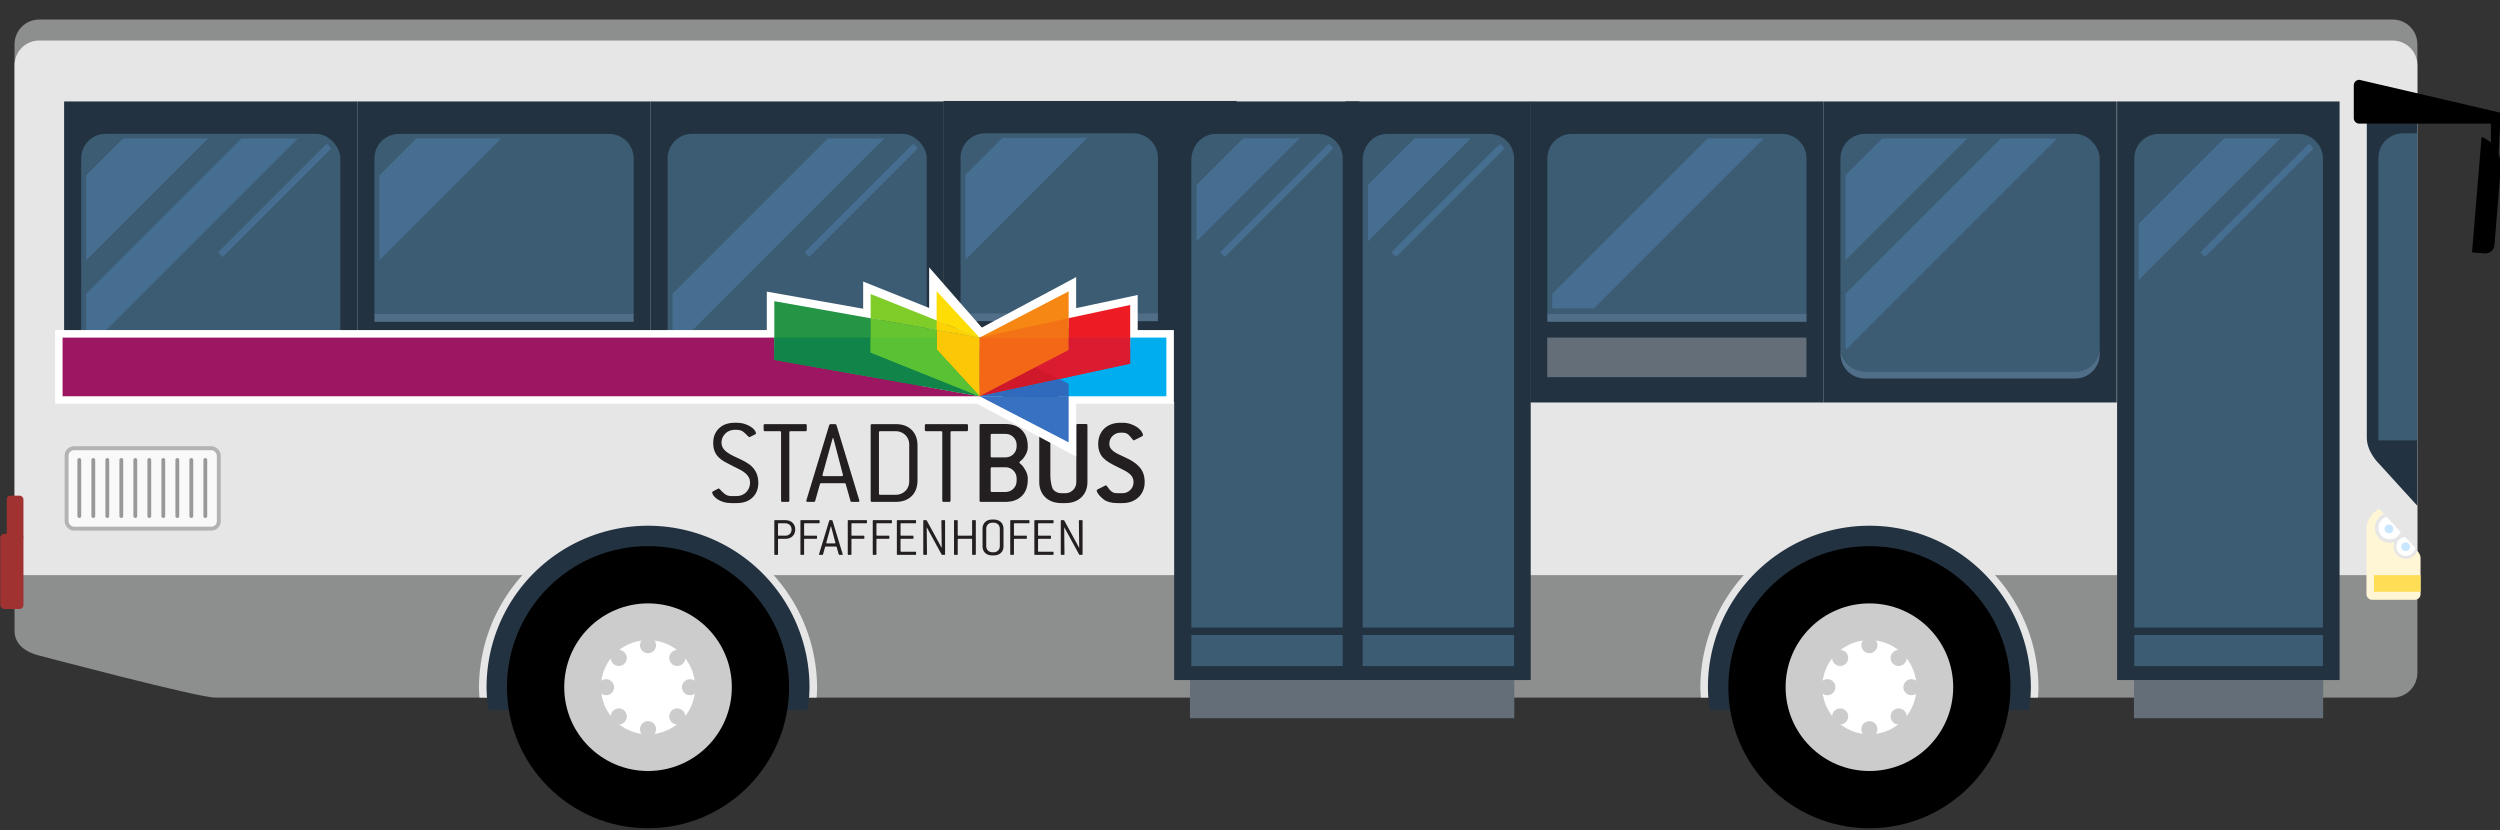 <svg
   viewBox="0 0 512 170"
   xmlns="http://www.w3.org/2000/svg">
   <rect x="0" y="0" width="512" height="170" fill="#333333" stroke="none"/>
   <style>
      #layer1 { animation: wiggle 1s linear infinite; animation-direction: alternate; }
      #wheel1 { transform-origin:74.8% 82.5%; animation: rotate 2s linear infinite; }
      #wheel2 { transform-origin:25.9% 82.5%; animation: rotate 2s linear infinite; }
      @keyframes rotate { 0% { transform:rotate(0deg); } 100% { transform:rotate(360deg); } }
      @keyframes wiggle { 
            0% { transform:translate(0%,0%) rotate(0deg); }
            25% { transform:translate(0.1%,-0.1%) rotate(-0.05deg); }
            50% { transform:translate(0%,0%) rotate(0deg); }
            75% { transform:translate(-0.1%,0.1%) rotate(0.05deg); }
            100% { transform:translate(0%,0%) rotate(0deg); }
         }
   </style>
  <g
     id="layer1">
    <g
       transform="matrix(2.066,0,0,2.066,-55.163,-434.499)"
       style="font-style:normal;font-weight:normal;font-size:1.411px;line-height:1.25;font-family:sans-serif;letter-spacing:0px;word-spacing:0px;fill:#ffffff;fill-opacity:1;stroke:none;stroke-width:0.265;"
       id="g2411-9-4" />
    <path
       id="rect3004"
       d="M 8.045,4 H 490.011 c 2.808,0 5.068,2.26 5.068,5.068 V 137.795 c 0,2.808 -2.26,5.068 -5.068,5.068 H 44.028 c -3.453,0 -35.983,-8.601 -35.983,-8.601 -2.731,-0.653 -5.068,-2.26 -5.068,-5.068 V 9.068 c 0,-2.808 2.26,-5.068 5.068,-5.068 z"
       style="font-style:normal;font-weight:normal;font-size:1.411px;line-height:1.25;font-family:sans-serif;letter-spacing:0px;word-spacing:0px;fill:#8d8e8e;fill-opacity:1;fill-rule:evenodd;stroke:none;stroke-width:0.542;stroke-linecap:round;stroke-linejoin:round;stroke-miterlimit:4;stroke-dasharray:none;stroke-dashoffset:0;stroke-opacity:1;paint-order:normal;" />
    <path
       id="rect3004-6"
       d="m 8.045,8.3 c -2.808,0 -5.067,2.26 -5.067,5.067 V 117.794 H 495.08 V 13.368 c 0,-2.808 -2.26,-5.067 -5.067,-5.067 z"
       style="font-style:normal;font-weight:normal;font-size:1.411px;line-height:1.25;font-family:sans-serif;letter-spacing:0px;word-spacing:0px;fill:#e6e6e7;fill-opacity:1;fill-rule:evenodd;stroke:none;stroke-width:0.542;stroke-linecap:round;stroke-linejoin:round;stroke-miterlimit:4;stroke-dasharray:none;stroke-dashoffset:0;stroke-opacity:1;paint-order:normal;" />
    <path
       style="font-style:normal;font-weight:normal;font-size:1.411px;line-height:1.25;font-family:sans-serif;letter-spacing:0px;word-spacing:0px;fill:#e6e6e7;fill-opacity:1;fill-rule:evenodd;stroke:none;stroke-width:1.396;stroke-linecap:round;stroke-linejoin:round;stroke-miterlimit:4;stroke-dasharray:none;stroke-dashoffset:0;stroke-opacity:1;paint-order:normal;"
       d="m 132.718,106.335 a 34.622,34.622 0 0 0 -34.624,34.621 34.622,34.622 0 0 0 0.109,1.907 h 69.046 a 34.622,34.622 0 0 0 0.09,-1.907 34.622,34.622 0 0 0 -34.621,-34.621 z"
       id="path1934-6-7" />
    <path
       style="font-style:normal;font-weight:normal;font-size:1.411px;line-height:1.25;font-family:sans-serif;letter-spacing:0px;word-spacing:0px;fill:#223240;fill-opacity:1;fill-rule:evenodd;stroke:none;stroke-width:1.333;stroke-linecap:round;stroke-linejoin:round;stroke-miterlimit:4;stroke-dasharray:none;stroke-dashoffset:0;stroke-opacity:1;paint-order:normal;"
       d="m 132.718,107.67 a 33.069,33.069 0 0 0 -33.07,33.067 33.069,33.069 0 0 0 0.37,4.69 h 65.392 a 33.069,33.069 0 0 0 0.375,-4.69 33.069,33.069 0 0 0 -33.067,-33.067 z"
       id="path1934-6" />

    <path
       style="font-style:normal;font-weight:normal;font-size:1.411px;line-height:1.25;font-family:sans-serif;letter-spacing:0px;word-spacing:0px;fill:#e6e6e7;fill-opacity:1;fill-rule:evenodd;stroke:none;stroke-width:1.396;stroke-linecap:round;stroke-linejoin:round;stroke-miterlimit:4;stroke-dasharray:none;stroke-dashoffset:0;stroke-opacity:1;paint-order:normal;"
       d="m 382.855,106.335 a 34.622,34.622 0 0 0 -34.624,34.621 34.622,34.622 0 0 0 0.109,1.907 h 69.046 a 34.622,34.622 0 0 0 0.09,-1.907 34.622,34.622 0 0 0 -34.621,-34.621 z"
       id="path1934-6-7-9" />
    <path
       style="font-style:normal;font-weight:normal;font-size:1.411px;line-height:1.25;font-family:sans-serif;letter-spacing:0px;word-spacing:0px;fill:#223240;fill-opacity:1;fill-rule:evenodd;stroke:none;stroke-width:1.333;stroke-linecap:round;stroke-linejoin:round;stroke-miterlimit:4;stroke-dasharray:none;stroke-dashoffset:0;stroke-opacity:1;paint-order:normal;"
       d="m 382.855,107.67 a 33.069,33.069 0 0 0 -33.07,33.067 33.069,33.069 0 0 0 0.37,4.69 h 65.392 a 33.069,33.069 0 0 0 0.375,-4.69 33.069,33.069 0 0 0 -33.067,-33.067 z"
       id="path1934-6-5" />

    <g
       id="g2411"
       style="font-style:normal;font-weight:normal;font-size:1.411px;line-height:1.25;font-family:sans-serif;letter-spacing:0px;word-spacing:0px;fill:#ffffff;fill-opacity:1;stroke:none;stroke-width:0.265;"
       transform="matrix(2.066,0,0,2.066,-235.316,-434.499)">
      <rect
         style="opacity:1;fill:#223240;fill-opacity:1;fill-rule:evenodd;stroke:none;stroke-width:0.202;stroke-linecap:round;stroke-linejoin:round;stroke-miterlimit:4;stroke-dasharray:none;stroke-dashoffset:0;stroke-opacity:1;paint-order:normal"
         id="rect2236"
         width="29.073"
         height="29.841"
         x="120.255"
         y="220.366" />
      <path
         style="font-style:normal;font-weight:normal;font-size:1.411px;line-height:1.25;font-family:sans-serif;letter-spacing:0px;word-spacing:0px;opacity:1;fill:#506e87;fill-opacity:1;fill-rule:evenodd;stroke:none;stroke-width:0.243;stroke-linecap:round;stroke-linejoin:round;stroke-miterlimit:4;stroke-dasharray:none;stroke-dashoffset:0;stroke-opacity:1;paint-order:normal"
         d="m 263.686,454.27 v 1.062 c 0,1.939 1.561,3.5 3.5,3.5 h 30.021 c 1.939,0 3.5,-1.561 3.5,-3.5 v -1.062 c 0,1.939 -1.561,3.5 -3.5,3.5 h -30.021 c -1.939,0 -3.5,-1.561 -3.5,-3.5 z"
         transform="matrix(0.694,0,0,0.694,-61.047,-70.598)"
         id="rect2236-3-5" />
      <rect
         style="font-style:normal;font-weight:normal;font-size:1.411px;line-height:1.25;font-family:sans-serif;letter-spacing:0px;word-spacing:0px;opacity:1;fill:#3c5c73;fill-opacity:1;fill-rule:evenodd;stroke:none;stroke-width:0.169;stroke-linecap:round;stroke-linejoin:round;stroke-miterlimit:4;stroke-dasharray:none;stroke-dashoffset:0;stroke-opacity:1;paint-order:normal"
         id="rect2236-3"
         width="25.692"
         height="23.595"
         x="121.945"
         y="223.576"
         ry="2.429" />
      <path
         style="opacity:1;fill:#466e91;fill-opacity:1;fill-rule:evenodd;stroke:none;stroke-width:0.813;stroke-linecap:round;stroke-linejoin:round;stroke-miterlimit:4;stroke-dasharray:none;stroke-dashoffset:0;stroke-opacity:1;paint-order:normal"
         d="m 269.67,424.545 -5.277,5.277 v 12.109 l 17.387,-17.387 z"
         transform="matrix(0.694,0,0,0.694,-61.047,-70.598)"
         id="rect2284" />
      <path
         style="font-style:normal;font-weight:normal;font-size:1.411px;line-height:1.25;font-family:sans-serif;letter-spacing:0px;word-spacing:0px;opacity:1;fill:#466e91;fill-opacity:1;fill-rule:evenodd;stroke:none;stroke-width:0.866;stroke-linecap:round;stroke-linejoin:round;stroke-miterlimit:4;stroke-dasharray:none;stroke-dashoffset:0;stroke-opacity:1;paint-order:normal"
         d="m 286.578,424.545 -22.186,22.186 v 7.148 c 0,0.274 0.042,0.536 0.104,0.791 l 30.125,-30.125 z"
         transform="matrix(0.694,0,0,0.694,-61.047,-70.598)"
         id="rect2284-7" />
      <path
         style="font-style:normal;font-weight:normal;font-size:1.411px;line-height:1.25;font-family:sans-serif;letter-spacing:0px;word-spacing:0px;opacity:1;fill:#466e91;fill-opacity:1;fill-rule:evenodd;stroke:none;stroke-width:0.22;stroke-linecap:round;stroke-linejoin:round;stroke-miterlimit:4;stroke-dasharray:none;stroke-dashoffset:0;stroke-opacity:1;paint-order:normal"
         d="m 298.744,425.301 -15.51,15.508 0.664,0.664 15.492,-15.492 c -0.181,-0.258 -0.402,-0.482 -0.646,-0.68 z"
         transform="matrix(0.694,0,0,0.694,-61.047,-70.598)"
         id="rect2284-7-4" />
    </g>
    <g
       id="g2411-9"
       style="font-style:normal;font-weight:normal;font-size:1.411px;line-height:1.25;font-family:sans-serif;letter-spacing:0px;word-spacing:0px;fill:#ffffff;fill-opacity:1;stroke:none;stroke-width:0.265;"
       transform="matrix(2.066,0,0,2.066,-175.265,-434.499)">
      <rect
         style="opacity:1;fill:#223240;fill-opacity:1;fill-rule:evenodd;stroke:none;stroke-width:0.202;stroke-linecap:round;stroke-linejoin:round;stroke-miterlimit:4;stroke-dasharray:none;stroke-dashoffset:0;stroke-opacity:1;paint-order:normal"
         id="rect2236-1"
         width="29.073"
         height="29.841"
         x="120.255"
         y="220.366" />
      <path
         id="rect2236-3-9-2"
         transform="matrix(0.694,0,0,0.694,-89.999,-70.598)"
         d="m 305.404,449.531 v 1.203 h 37.021 v -1.203 z"
         style="font-style:normal;font-weight:normal;font-size:1.411px;line-height:1.25;font-family:sans-serif;letter-spacing:0px;word-spacing:0px;opacity:1;fill:#506e87;fill-opacity:1;fill-rule:evenodd;stroke:none;stroke-width:0.243;stroke-linecap:round;stroke-linejoin:round;stroke-miterlimit:4;stroke-dasharray:none;stroke-dashoffset:0;stroke-opacity:1;paint-order:normal" />
      <path
         id="rect2236-3-9"
         transform="matrix(0.694,0,0,0.694,-89.999,-70.598)"
         d="m 308.904,423.895 c -1.939,0 -3.5,1.561 -3.5,3.5 v 22.225 h 37.021 v -22.225 c 0,-1.939 -1.561,-3.5 -3.5,-3.5 z"
         style="font-style:normal;font-weight:normal;font-size:1.411px;line-height:1.25;font-family:sans-serif;letter-spacing:0px;word-spacing:0px;opacity:1;fill:#3c5c73;fill-opacity:1;fill-rule:evenodd;stroke:none;stroke-width:0.243;stroke-linecap:round;stroke-linejoin:round;stroke-miterlimit:4;stroke-dasharray:none;stroke-dashoffset:0;stroke-opacity:1;paint-order:normal" />
      <path
         style="opacity:1;fill:#466e91;fill-opacity:1;fill-rule:evenodd;stroke:none;stroke-width:0.813;stroke-linecap:round;stroke-linejoin:round;stroke-miterlimit:4;stroke-dasharray:none;stroke-dashoffset:0;stroke-opacity:1;paint-order:normal"
         d="m 269.67,424.545 -5.277,5.277 v 12.109 l 17.387,-17.387 z"
         transform="matrix(0.694,0,0,0.694,-61.047,-70.598)"
         id="rect2284-4" />
      <path
         id="rect2236-3-9-2-9"
         d="m 121.945,243.774 v 3.926 h 25.692 v -3.926 z"
         style="font-style:normal;font-weight:normal;font-size:1.411px;line-height:1.25;font-family:sans-serif;letter-spacing:0px;word-spacing:0px;opacity:1;fill:#646e78;fill-opacity:1;fill-rule:evenodd;stroke:none;stroke-width:0.366;stroke-linecap:round;stroke-linejoin:round;stroke-miterlimit:4;stroke-dasharray:none;stroke-dashoffset:0;stroke-opacity:1;paint-order:normal" />
    </g>
    <g
       id="g2411-2"
       style="font-style:normal;font-weight:normal;font-size:1.411px;line-height:1.25;font-family:sans-serif;letter-spacing:0px;word-spacing:0px;fill:#ffffff;fill-opacity:1;stroke:none;stroke-width:0.265;"
       transform="matrix(2.066,0,0,2.066,-115.214,-434.499)">
      <rect
         style="opacity:1;fill:#223240;fill-opacity:1;fill-rule:evenodd;stroke:none;stroke-width:0.202;stroke-linecap:round;stroke-linejoin:round;stroke-miterlimit:4;stroke-dasharray:none;stroke-dashoffset:0;stroke-opacity:1;paint-order:normal"
         id="rect2236-8"
         width="29.073"
         height="29.841"
         x="120.255"
         y="220.366" />
      <path
         style="font-style:normal;font-weight:normal;font-size:1.411px;line-height:1.25;font-family:sans-serif;letter-spacing:0px;word-spacing:0px;opacity:1;fill:#506e87;fill-opacity:1;fill-rule:evenodd;stroke:none;stroke-width:0.243;stroke-linecap:round;stroke-linejoin:round;stroke-miterlimit:4;stroke-dasharray:none;stroke-dashoffset:0;stroke-opacity:1;paint-order:normal"
         d="m 263.686,454.27 v 1.062 c 0,1.939 1.561,3.5 3.5,3.5 h 30.021 c 1.939,0 3.5,-1.561 3.5,-3.5 v -1.062 c 0,1.939 -1.561,3.5 -3.5,3.5 h -30.021 c -1.939,0 -3.5,-1.561 -3.5,-3.5 z"
         transform="matrix(0.694,0,0,0.694,-61.047,-70.598)"
         id="rect2236-3-5-2" />
      <rect
         style="font-style:normal;font-weight:normal;font-size:1.411px;line-height:1.25;font-family:sans-serif;letter-spacing:0px;word-spacing:0px;opacity:1;fill:#3c5c73;fill-opacity:1;fill-rule:evenodd;stroke:none;stroke-width:0.169;stroke-linecap:round;stroke-linejoin:round;stroke-miterlimit:4;stroke-dasharray:none;stroke-dashoffset:0;stroke-opacity:1;paint-order:normal"
         id="rect2236-3-0"
         width="25.692"
         height="23.595"
         x="121.945"
         y="223.576"
         ry="2.429" />
      <path
         style="font-style:normal;font-weight:normal;font-size:1.411px;line-height:1.25;font-family:sans-serif;letter-spacing:0px;word-spacing:0px;opacity:1;fill:#466e91;fill-opacity:1;fill-rule:evenodd;stroke:none;stroke-width:0.866;stroke-linecap:round;stroke-linejoin:round;stroke-miterlimit:4;stroke-dasharray:none;stroke-dashoffset:0;stroke-opacity:1;paint-order:normal"
         d="m 286.578,424.545 -22.186,22.186 v 7.148 c 0,0.274 0.042,0.536 0.104,0.791 l 30.125,-30.125 z"
         transform="matrix(0.694,0,0,0.694,-61.047,-70.598)"
         id="rect2284-7-1" />
      <path
         style="font-style:normal;font-weight:normal;font-size:1.411px;line-height:1.25;font-family:sans-serif;letter-spacing:0px;word-spacing:0px;opacity:1;fill:#466e91;fill-opacity:1;fill-rule:evenodd;stroke:none;stroke-width:0.22;stroke-linecap:round;stroke-linejoin:round;stroke-miterlimit:4;stroke-dasharray:none;stroke-dashoffset:0;stroke-opacity:1;paint-order:normal"
         d="m 298.744,425.301 -15.51,15.508 0.664,0.664 15.492,-15.492 c -0.181,-0.258 -0.402,-0.482 -0.646,-0.68 z"
         transform="matrix(0.694,0,0,0.694,-61.047,-70.598)"
         id="rect2284-7-4-0" />
    </g>
    <rect
       style="font-style:normal;font-weight:normal;font-size:1.411px;line-height:1.25;font-family:sans-serif;letter-spacing:0px;word-spacing:0px;fill:#223240;fill-opacity:1;fill-rule:evenodd;stroke:none;stroke-width:0.417;stroke-linecap:round;stroke-linejoin:round;stroke-miterlimit:4;stroke-dasharray:none;stroke-dashoffset:0;stroke-opacity:1;paint-order:normal;"
       id="rect2236-1-1"
       width="60.051"
       height="61.638"
       x="193.229"
       y="20.678" />
    <path
       id="rect2236-3-9-2-3"
       d="m 196.72,64.056 v 1.725 h 40.424 v -1.725 z"
       style="font-style:normal;font-weight:normal;font-size:1.411px;line-height:1.25;font-family:sans-serif;letter-spacing:0px;word-spacing:0px;fill:#506e87;fill-opacity:1;fill-rule:evenodd;stroke:none;stroke-width:0.348;stroke-linecap:round;stroke-linejoin:round;stroke-miterlimit:4;stroke-dasharray:none;stroke-dashoffset:0;stroke-opacity:1;paint-order:normal;" />
    <path
       id="rect2236-3-9-28"
       d="m 201.737,27.308 c -2.779,0 -5.017,2.238 -5.017,5.017 v 31.858 h 40.424 V 32.325 c 0,-2.779 -2.238,-5.017 -5.017,-5.017 z"
       style="font-style:normal;font-weight:normal;font-size:1.411px;line-height:1.25;font-family:sans-serif;letter-spacing:0px;word-spacing:0px;fill:#3c5c73;fill-opacity:1;fill-rule:evenodd;stroke:none;stroke-width:0.348;stroke-linecap:round;stroke-linejoin:round;stroke-miterlimit:4;stroke-dasharray:none;stroke-dashoffset:0;stroke-opacity:1;paint-order:normal;" />
    <path
       style="font-style:normal;font-weight:normal;font-size:1.411px;line-height:1.25;font-family:sans-serif;letter-spacing:0px;word-spacing:0px;fill:#466e91;fill-opacity:1;fill-rule:evenodd;stroke:none;stroke-width:1.165;stroke-linecap:round;stroke-linejoin:round;stroke-miterlimit:4;stroke-dasharray:none;stroke-dashoffset:0;stroke-opacity:1;paint-order:normal;"
       d="m 205.299,28.24 -7.565,7.565 v 17.358 l 24.923,-24.923 z"
       id="rect2284-4-8" />
    <path
       id="rect2236-3-9-2-9-2"
       d="m 196.72,69.027 v 8.109 h 40.424 v -8.109 z"
       style="font-style:normal;font-weight:normal;font-size:1.411px;line-height:1.25;font-family:sans-serif;letter-spacing:0px;word-spacing:0px;fill:#646e78;fill-opacity:1;fill-rule:evenodd;stroke:none;stroke-width:0.756;stroke-linecap:round;stroke-linejoin:round;stroke-miterlimit:4;stroke-dasharray:none;stroke-dashoffset:0;stroke-opacity:1;paint-order:normal;" />
    <g
       id="g2411-9-4-3"
       style="font-style:normal;font-weight:normal;font-size:1.411px;line-height:1.25;font-family:sans-serif;letter-spacing:0px;word-spacing:0px;fill:#ffffff;fill-opacity:1;stroke:none;stroke-width:0.265;"
       transform="matrix(2.066,0,0,2.066,64.939,-434.499)">
      <rect
         style="opacity:1;fill:#223240;fill-opacity:1;fill-rule:evenodd;stroke:none;stroke-width:0.202;stroke-linecap:round;stroke-linejoin:round;stroke-miterlimit:4;stroke-dasharray:none;stroke-dashoffset:0;stroke-opacity:1;paint-order:normal"
         id="rect2236-1-1-0"
         width="29.073"
         height="29.841"
         x="120.255"
         y="220.366" />
      <path
         id="rect2236-3-9-2-3-7"
         transform="matrix(0.694,0,0,0.694,-89.999,-70.598)"
         d="m 305.404,449.531 v 1.203 h 37.021 v -1.203 z"
         style="font-style:normal;font-weight:normal;font-size:1.411px;line-height:1.25;font-family:sans-serif;letter-spacing:0px;word-spacing:0px;opacity:1;fill:#506e87;fill-opacity:1;fill-rule:evenodd;stroke:none;stroke-width:0.243;stroke-linecap:round;stroke-linejoin:round;stroke-miterlimit:4;stroke-dasharray:none;stroke-dashoffset:0;stroke-opacity:1;paint-order:normal" />
      <path
         id="rect2236-3-9-28-1"
         transform="matrix(0.694,0,0,0.694,-89.999,-70.598)"
         d="m 308.904,423.895 c -1.939,0 -3.5,1.561 -3.5,3.5 v 22.225 h 37.021 v -22.225 c 0,-1.939 -1.561,-3.5 -3.5,-3.5 z"
         style="font-style:normal;font-weight:normal;font-size:1.411px;line-height:1.25;font-family:sans-serif;letter-spacing:0px;word-spacing:0px;opacity:1;fill:#3c5c73;fill-opacity:1;fill-rule:evenodd;stroke:none;stroke-width:0.243;stroke-linecap:round;stroke-linejoin:round;stroke-miterlimit:4;stroke-dasharray:none;stroke-dashoffset:0;stroke-opacity:1;paint-order:normal" />
      <path
         id="rect2284-7-7-4-8"
         transform="matrix(0.694,0,0,0.694,-89.999,-70.598)"
         d="m 328.297,424.545 -22.186,22.186 v 2.086 h 5.957 l 24.271,-24.271 z"
         style="font-style:normal;font-weight:normal;font-size:1.411px;line-height:1.25;font-family:sans-serif;letter-spacing:0px;word-spacing:0px;opacity:1;fill:#466e91;fill-opacity:1;fill-rule:evenodd;stroke:none;stroke-width:0.866;stroke-linecap:round;stroke-linejoin:round;stroke-miterlimit:4;stroke-dasharray:none;stroke-dashoffset:0;stroke-opacity:1;paint-order:normal" />
      <path
         id="rect2236-3-9-2-9-2-1"
         d="m 121.945,243.774 v 3.926 h 25.692 v -3.926 z"
         style="font-style:normal;font-weight:normal;font-size:1.411px;line-height:1.25;font-family:sans-serif;letter-spacing:0px;word-spacing:0px;opacity:1;fill:#646e78;fill-opacity:1;fill-rule:evenodd;stroke:none;stroke-width:0.366;stroke-linecap:round;stroke-linejoin:round;stroke-miterlimit:4;stroke-dasharray:none;stroke-dashoffset:0;stroke-opacity:1;paint-order:normal" />
    </g>
    <g
       id="g2411-2-5-5"
       style="font-style:normal;font-weight:normal;font-size:1.411px;line-height:1.25;font-family:sans-serif;letter-spacing:0px;word-spacing:0px;fill:#ffffff;fill-opacity:1;stroke:none;stroke-width:0.265;"
       transform="matrix(2.066,0,0,2.066,124.99,-434.499)">
      <rect
         style="opacity:1;fill:#223240;fill-opacity:1;fill-rule:evenodd;stroke:none;stroke-width:0.202;stroke-linecap:round;stroke-linejoin:round;stroke-miterlimit:4;stroke-dasharray:none;stroke-dashoffset:0;stroke-opacity:1;paint-order:normal"
         id="rect2236-8-3-6"
         width="29.073"
         height="29.841"
         x="120.255"
         y="220.366" />
      <path
         style="font-style:normal;font-weight:normal;font-size:1.411px;line-height:1.25;font-family:sans-serif;letter-spacing:0px;word-spacing:0px;opacity:1;fill:#506e87;fill-opacity:1;fill-rule:evenodd;stroke:none;stroke-width:0.243;stroke-linecap:round;stroke-linejoin:round;stroke-miterlimit:4;stroke-dasharray:none;stroke-dashoffset:0;stroke-opacity:1;paint-order:normal"
         d="m 263.686,454.27 v 1.062 c 0,1.939 1.561,3.5 3.5,3.5 h 30.021 c 1.939,0 3.5,-1.561 3.5,-3.5 v -1.062 c 0,1.939 -1.561,3.5 -3.5,3.5 h -30.021 c -1.939,0 -3.5,-1.561 -3.5,-3.5 z"
         transform="matrix(0.694,0,0,0.694,-61.047,-70.598)"
         id="rect2236-3-5-2-9-0" />
      <rect
         style="font-style:normal;font-weight:normal;font-size:1.411px;line-height:1.25;font-family:sans-serif;letter-spacing:0px;word-spacing:0px;opacity:1;fill:#3c5c73;fill-opacity:1;fill-rule:evenodd;stroke:none;stroke-width:0.169;stroke-linecap:round;stroke-linejoin:round;stroke-miterlimit:4;stroke-dasharray:none;stroke-dashoffset:0;stroke-opacity:1;paint-order:normal"
         id="rect2236-3-0-4-7"
         width="25.692"
         height="23.595"
         x="121.945"
         y="223.576"
         ry="2.429" />
      <path
         style="opacity:1;fill:#466e91;fill-opacity:1;fill-rule:evenodd;stroke:none;stroke-width:0.813;stroke-linecap:round;stroke-linejoin:round;stroke-miterlimit:4;stroke-dasharray:none;stroke-dashoffset:0;stroke-opacity:1;paint-order:normal"
         d="m 269.67,424.545 -5.277,5.277 v 12.109 l 17.387,-17.387 z"
         transform="matrix(0.694,0,0,0.694,-61.047,-70.598)"
         id="rect2284-8-8-5" />
      <path
         style="font-style:normal;font-weight:normal;font-size:1.411px;line-height:1.25;font-family:sans-serif;letter-spacing:0px;word-spacing:0px;opacity:1;fill:#466e91;fill-opacity:1;fill-rule:evenodd;stroke:none;stroke-width:0.866;stroke-linecap:round;stroke-linejoin:round;stroke-miterlimit:4;stroke-dasharray:none;stroke-dashoffset:0;stroke-opacity:1;paint-order:normal"
         d="m 286.578,424.545 -22.186,22.186 v 7.148 c 0,0.274 0.042,0.536 0.104,0.791 l 30.125,-30.125 z"
         transform="matrix(0.694,0,0,0.694,-61.047,-70.598)"
         id="rect2284-7-1-7-3" />
    </g>
    <g
       transform="matrix(2.066,0,0,2.066,-235.316,-247.972)"
       id="g2719"
       style="font-style:normal;font-weight:normal;font-size:1.411px;line-height:1.25;font-family:sans-serif;letter-spacing:0px;word-spacing:0px;fill:#ffffff;fill-opacity:1;stroke:none;stroke-width:0.265;">
      <rect
         style="opacity:1;fill:#a03232;fill-opacity:1;fill-rule:evenodd;stroke:none;stroke-width:0.446;stroke-linecap:round;stroke-linejoin:round;stroke-miterlimit:4;stroke-dasharray:none;stroke-dashoffset:0;stroke-opacity:1;paint-order:normal"
         id="rect2700"
         width="2.3"
         height="7.453"
         x="113.924"
         y="172.942"
         ry="0.395" />
      <rect
         style="font-style:normal;font-weight:normal;font-size:1.411px;line-height:1.25;font-family:sans-serif;letter-spacing:0px;word-spacing:0px;opacity:1;fill:#a03232;fill-opacity:1;fill-rule:evenodd;stroke:none;stroke-width:0.292;stroke-linecap:round;stroke-linejoin:round;stroke-miterlimit:4;stroke-dasharray:none;stroke-dashoffset:0;stroke-opacity:1;paint-order:normal"
         id="rect2700-4"
         width="1.656"
         height="4.447"
         x="114.568"
         y="169.161"
         ry="0.358" />
    </g>
    <path
       id="rect2236-8-3-6-6-7"
       d="m 487.255,20.678 c -1.404,0 -2.534,1.13 -2.534,2.534 v 66.389 c 0,3.037 2.534,5.401 2.534,5.401 l 7.831,8.601 V 20.678 Z"
       style="font-style:normal;font-weight:normal;font-size:1.411px;line-height:1.25;font-family:sans-serif;letter-spacing:0px;word-spacing:0px;fill:#223240;fill-opacity:1;fill-rule:evenodd;stroke:none;stroke-width:0.421;stroke-linecap:round;stroke-linejoin:round;stroke-miterlimit:4;stroke-dasharray:none;stroke-dashoffset:0;stroke-opacity:1;paint-order:normal;" />
    <path
       id="rect2236-3-0-4-7-0-5"
       d="m 492.113,27.308 c -2.779,0 -5.017,2.238 -5.017,5.017 V 90.2 h 7.976 V 27.308 Z"
       style="font-style:normal;font-weight:normal;font-size:1.411px;line-height:1.25;font-family:sans-serif;letter-spacing:0px;word-spacing:0px;fill:#3c5c73;fill-opacity:1;fill-rule:evenodd;stroke:none;stroke-width:0.38;stroke-linecap:round;stroke-linejoin:round;stroke-miterlimit:4;stroke-dasharray:none;stroke-dashoffset:0;stroke-opacity:1;paint-order:normal;" />
    <g
       style="font-style:normal;font-weight:normal;font-size:1.411px;line-height:1.25;font-family:sans-serif;letter-spacing:0px;word-spacing:0px;fill:#000000;fill-opacity:1;stroke:none;stroke-width:0.265;"
       transform="matrix(2.486,0,0,2.486,-383.192,-316.362)"
       id="g2869">
      <path
         style="opacity:1;fill:#000000;fill-opacity:1;fill-rule:evenodd;stroke:none;stroke-width:0.813;stroke-linecap:round;stroke-linejoin:round;stroke-miterlimit:4;stroke-dasharray:none;stroke-dashoffset:0;stroke-opacity:1;paint-order:normal"
         d="m 590.131,294.567 c -0.364,0 -0.656,0.293 -0.656,0.656 v 3.89 c 0,0.364 0.293,0.656 0.656,0.656 H 605.75 v 5.117 h 0.82 l 0.367,-6.398 z"
         transform="matrix(0.694,0,0,0.694,-61.047,-70.598)"
         id="rect2843" />
      <path
         style="font-style:normal;font-weight:normal;font-size:1.411px;line-height:1.25;font-family:sans-serif;letter-spacing:0px;word-spacing:0px;opacity:1;fill:#000000;fill-opacity:1;fill-rule:evenodd;stroke:none;stroke-width:1.175;stroke-linecap:round;stroke-linejoin:round;stroke-miterlimit:4;stroke-dasharray:none;stroke-dashoffset:0;stroke-opacity:1;paint-order:normal"
         d="m 358.577,138.535 -0.788,9.51 1.048,0.087 c 0.407,0.034 0.762,-0.267 0.796,-0.674 l 0.507,-6.116 c 0.188,-2.266 -1.563,-2.806 -1.563,-2.806 z"
         id="rect2846-8" />
    </g>
    <g
       id="g2975"
       style="font-style:normal;font-weight:normal;font-size:1.411px;line-height:1.25;font-family:sans-serif;letter-spacing:0px;word-spacing:0px;fill:#ffffff;fill-opacity:1;stroke:none;stroke-width:0.265;"
       transform="matrix(2.066,0,0,2.066,-235.316,-434.499)">
      <rect
         style="opacity:1;fill:#f9f9f9;fill-opacity:1;fill-rule:evenodd;stroke:#b3b3b3;stroke-width:0.393;stroke-linecap:round;stroke-linejoin:round;stroke-miterlimit:4;stroke-dasharray:none;stroke-dashoffset:0;stroke-opacity:1;paint-order:normal"
         id="rect2871"
         width="15.09"
         height="7.974"
         x="120.5"
         y="254.739"
         ry="0.737" />
      <path
         style="fill:none;stroke:#999999;stroke-width:0.379;stroke-linecap:round;stroke-linejoin:round;stroke-miterlimit:4;stroke-dasharray:none;stroke-opacity:1"
         d="m 121.76,255.904 v 5.564"
         id="path2873" />
      <path
         style="font-style:normal;font-weight:normal;font-size:1.411px;line-height:1.25;font-family:sans-serif;letter-spacing:0px;word-spacing:0px;fill:none;fill-opacity:1;stroke:#999999;stroke-width:0.379;stroke-linecap:round;stroke-linejoin:round;stroke-miterlimit:4;stroke-dasharray:none;stroke-opacity:1"
         d="m 123.148,255.904 v 5.564"
         id="path2873-3" />
      <path
         style="font-style:normal;font-weight:normal;font-size:1.411px;line-height:1.25;font-family:sans-serif;letter-spacing:0px;word-spacing:0px;fill:none;fill-opacity:1;stroke:#999999;stroke-width:0.379;stroke-linecap:round;stroke-linejoin:round;stroke-miterlimit:4;stroke-dasharray:none;stroke-opacity:1"
         d="m 124.536,255.904 v 5.564"
         id="path2873-3-9" />
      <path
         style="font-style:normal;font-weight:normal;font-size:1.411px;line-height:1.25;font-family:sans-serif;letter-spacing:0px;word-spacing:0px;fill:none;fill-opacity:1;stroke:#999999;stroke-width:0.379;stroke-linecap:round;stroke-linejoin:round;stroke-miterlimit:4;stroke-dasharray:none;stroke-opacity:1"
         d="m 125.924,255.904 v 5.564"
         id="path2873-3-9-3" />
      <path
         style="font-style:normal;font-weight:normal;font-size:1.411px;line-height:1.25;font-family:sans-serif;letter-spacing:0px;word-spacing:0px;fill:none;fill-opacity:1;stroke:#999999;stroke-width:0.379;stroke-linecap:round;stroke-linejoin:round;stroke-miterlimit:4;stroke-dasharray:none;stroke-opacity:1"
         d="m 127.312,255.904 v 5.564"
         id="path2873-3-9-9" />
      <path
         style="font-style:normal;font-weight:normal;font-size:1.411px;line-height:1.25;font-family:sans-serif;letter-spacing:0px;word-spacing:0px;fill:none;fill-opacity:1;stroke:#999999;stroke-width:0.379;stroke-linecap:round;stroke-linejoin:round;stroke-miterlimit:4;stroke-dasharray:none;stroke-opacity:1"
         d="m 128.7,255.904 v 5.564"
         id="path2873-3-9-2" />
      <path
         style="font-style:normal;font-weight:normal;font-size:1.411px;line-height:1.25;font-family:sans-serif;letter-spacing:0px;word-spacing:0px;fill:none;fill-opacity:1;stroke:#999999;stroke-width:0.379;stroke-linecap:round;stroke-linejoin:round;stroke-miterlimit:4;stroke-dasharray:none;stroke-opacity:1"
         d="m 130.088,255.904 v 5.564"
         id="path2873-3-9-8" />
      <path
         style="font-style:normal;font-weight:normal;font-size:1.411px;line-height:1.25;font-family:sans-serif;letter-spacing:0px;word-spacing:0px;fill:none;fill-opacity:1;stroke:#999999;stroke-width:0.379;stroke-linecap:round;stroke-linejoin:round;stroke-miterlimit:4;stroke-dasharray:none;stroke-opacity:1"
         d="m 131.476,255.904 v 5.564"
         id="path2873-3-9-94" />
      <path
         style="font-style:normal;font-weight:normal;font-size:1.411px;line-height:1.25;font-family:sans-serif;letter-spacing:0px;word-spacing:0px;fill:none;fill-opacity:1;stroke:#999999;stroke-width:0.379;stroke-linecap:round;stroke-linejoin:round;stroke-miterlimit:4;stroke-dasharray:none;stroke-opacity:1"
         d="m 132.864,255.904 v 5.564"
         id="path2873-3-9-6" />
      <path
         style="font-style:normal;font-weight:normal;font-size:1.411px;line-height:1.25;font-family:sans-serif;letter-spacing:0px;word-spacing:0px;fill:none;fill-opacity:1;stroke:#999999;stroke-width:0.379;stroke-linecap:round;stroke-linejoin:round;stroke-miterlimit:4;stroke-dasharray:none;stroke-opacity:1"
         d="m 134.252,255.904 v 5.564"
         id="path2873-3-9-88" />
    </g>
    <path
       style="font-style:normal;font-weight:normal;font-size:1.411px;line-height:1.25;font-family:sans-serif;letter-spacing:0px;word-spacing:0px;fill:#fff6d5;fill-opacity:1;fill-rule:evenodd;stroke:none;stroke-width:0.679;stroke-linecap:round;stroke-linejoin:round;stroke-miterlimit:4;stroke-dasharray:none;stroke-dashoffset:0;stroke-opacity:1;paint-order:normal;"
       d="m 487.266,104.207 c -1.402,0.726 -2.4,2.093 -2.612,3.724 v 13.741 c 0,0.645 0.519,1.165 1.165,1.165 h 8.749 c 0.645,0 1.165,-0.519 1.165,-1.165 v -7.478 c 0,-0.424 -0.313,-0.934 -0.652,-1.397 -0.362,0.956 -1.28,1.641 -2.36,1.641 -1.394,0 -2.528,-1.134 -2.528,-2.528 0,-0.314 0.066,-0.613 0.171,-0.89 -0.289,0.09 -0.589,0.154 -0.907,0.154 -1.693,0 -3.077,-1.381 -3.077,-3.074 0,-1.265 0.771,-2.357 1.867,-2.828 z"
       id="path3062" />
    <path
       style="font-style:normal;font-weight:normal;font-size:1.411px;line-height:1.25;font-family:sans-serif;letter-spacing:0px;word-spacing:0px;fill:#ffffff;fill-opacity:1;fill-rule:evenodd;stroke:none;stroke-width:0.679;stroke-linecap:round;stroke-linejoin:round;stroke-miterlimit:4;stroke-dasharray:none;stroke-dashoffset:0;stroke-opacity:1;paint-order:normal;"
       d="m 488.773,105.842 c -0.975,0.293 -1.685,1.183 -1.685,2.257 0,1.312 1.056,2.371 2.369,2.371 1.003,0 1.854,-0.62 2.201,-1.498 z"
       id="path3060" />
    <path
       style="font-style:normal;font-weight:normal;font-size:1.411px;line-height:1.25;font-family:sans-serif;letter-spacing:0px;word-spacing:0px;fill:#ffffff;fill-opacity:1;fill-rule:evenodd;stroke:none;stroke-width:0.679;stroke-linecap:round;stroke-linejoin:round;stroke-miterlimit:4;stroke-dasharray:none;stroke-dashoffset:0;stroke-opacity:1;paint-order:normal;"
       d="m 492.58,109.974 c -1.012,0.073 -1.809,0.903 -1.809,1.935 0,1.08 0.869,1.949 1.949,1.949 0.971,0 1.769,-0.705 1.921,-1.632 -0.022,-0.025 -0.052,-0.07 -0.073,-0.092 z"
       id="rect2977" />
    <rect
       style="font-style:normal;font-weight:normal;font-size:1.411px;line-height:1.25;font-family:sans-serif;letter-spacing:0px;word-spacing:0px;vector-effect:none;fill:#ffdd55;fill-opacity:1;fill-rule:evenodd;stroke:none;stroke-width:0.899;stroke-linecap:round;stroke-linejoin:round;stroke-miterlimit:4;stroke-dasharray:none;stroke-dashoffset:0;stroke-opacity:1;paint-order:normal;"
       id="rect3037"
       width="9.537"
       height="3.404"
       x="486.186"
       y="117.794"
       ry="0" />
    <circle
       style="font-style:normal;font-weight:normal;font-size:1.411px;line-height:1.25;font-family:sans-serif;letter-spacing:0px;word-spacing:0px;vector-effect:none;fill:#c8e6ff;fill-opacity:1;fill-rule:evenodd;stroke:none;stroke-width:0.813;stroke-linecap:round;stroke-linejoin:round;stroke-miterlimit:4;stroke-dasharray:none;stroke-dashoffset:0;stroke-opacity:1;paint-order:normal;"
       id="path3039"
       cx="492.672"
       cy="111.963"
       r="0.887" />
    <circle
       style="font-style:normal;font-weight:normal;font-size:1.411px;line-height:1.25;font-family:sans-serif;letter-spacing:0px;word-spacing:0px;vector-effect:none;fill:#c8e6ff;fill-opacity:1;fill-rule:evenodd;stroke:none;stroke-width:0.813;stroke-linecap:round;stroke-linejoin:round;stroke-miterlimit:4;stroke-dasharray:none;stroke-dashoffset:0;stroke-opacity:1;paint-order:normal;"
       id="path3039-7"
       cx="489.251"
       cy="108.321"
       r="0.887" />
    <g
       id="g3715"
       transform="matrix(2.066,0,0,2.066,-235.316,-427.958)"
       style="font-style:normal;font-weight:normal;font-size:1.411px;line-height:1.25;font-family:sans-serif;letter-spacing:0px;word-spacing:0px;fill:#ffffff;fill-opacity:1;stroke:none;stroke-width:0.265;">
      <rect
         style="font-style:normal;font-weight:normal;font-size:1.411px;line-height:1.25;font-family:sans-serif;letter-spacing:0px;word-spacing:0px;opacity:1;fill:#223240;fill-opacity:1;fill-rule:evenodd;stroke:none;stroke-width:0.244;stroke-linecap:round;stroke-linejoin:round;stroke-miterlimit:4;stroke-dasharray:none;stroke-dashoffset:0;stroke-opacity:1;paint-order:normal"
         id="rect2236-8-3-6-6"
         width="22.055"
         height="57.356"
         x="323.764"
         y="217.2" />
      <path
         style="font-style:normal;font-weight:normal;font-size:1.411px;line-height:1.25;font-family:sans-serif;letter-spacing:0px;word-spacing:0px;opacity:1;fill:#3c5c73;fill-opacity:1;fill-rule:evenodd;stroke:none;stroke-width:0.265;stroke-linecap:round;stroke-linejoin:round;stroke-miterlimit:4;stroke-dasharray:none;stroke-dashoffset:0;stroke-opacity:1;paint-order:normal"
         d="m 560.436,423.895 c -1.939,0 -3.5,1.561 -3.5,3.5 v 67.005 h 26.945 v -67.005 c 0,-1.939 -1.561,-3.5 -3.5,-3.5 z m -3.5,71.568 v 4.438 h 26.945 v -4.438 z"
         id="rect2236-3-0-4-7-0"
         transform="matrix(0.694,0,0,0.694,-61.047,-73.764)" />
      <path
         style="font-style:normal;font-weight:normal;font-size:1.411px;line-height:1.25;font-family:sans-serif;letter-spacing:0px;word-spacing:0px;opacity:1;fill:#466e91;fill-opacity:1;fill-rule:evenodd;stroke:none;stroke-width:0.866;stroke-linecap:round;stroke-linejoin:round;stroke-miterlimit:4;stroke-dasharray:none;stroke-dashoffset:0;stroke-opacity:1;paint-order:normal"
         d="m 569.74,424.545 -12.184,12.184 v 8.043 l 20.227,-20.227 z"
         id="rect2284-7-1-7-3-8"
         transform="matrix(0.694,0,0,0.694,-61.047,-73.764)" />
      <path
         transform="translate(-8.1965943e-8,-3.166)"
         style="font-style:normal;font-weight:normal;font-size:1.411px;line-height:1.25;font-family:sans-serif;letter-spacing:0px;word-spacing:0px;opacity:1;fill:#466e91;fill-opacity:1;fill-rule:evenodd;stroke:none;stroke-width:0.153;stroke-linecap:round;stroke-linejoin:round;stroke-miterlimit:4;stroke-dasharray:none;stroke-dashoffset:0;stroke-opacity:1;paint-order:normal"
         d="m 342.783,224.552 -10.763,10.762 0.461,0.461 10.751,-10.751 c -0.125,-0.179 -0.279,-0.335 -0.449,-0.472 z"
         id="rect2284-7-4-0-3-4-4" />
      <rect
         y="274.556"
         x="325.438"
         height="3.784"
         width="18.754"
         id="rect3708"
         style="opacity:1;vector-effect:none;fill:#646e78;fill-opacity:1;fill-rule:evenodd;stroke:none;stroke-width:0.965;stroke-linecap:round;stroke-linejoin:round;stroke-miterlimit:4;stroke-dasharray:none;stroke-dashoffset:0;stroke-opacity:1;paint-order:normal" />
    </g>
    <g
       transform="matrix(2.066,0,0,2.066,-400.973,-427.958)"
       style="font-style:normal;font-weight:normal;font-size:1.411px;line-height:1.25;font-family:sans-serif;letter-spacing:0px;word-spacing:0px;fill:#ffffff;fill-opacity:1;stroke:none;stroke-width:0.265;"
       id="g3715-6">
      <path
         style="font-style:normal;font-weight:normal;font-size:1.411px;line-height:1.25;font-family:sans-serif;letter-spacing:0px;word-spacing:0px;opacity:1;fill:#223240;fill-opacity:1;fill-rule:evenodd;stroke:none;stroke-width:0.244;stroke-linecap:round;stroke-linejoin:round;stroke-miterlimit:4;stroke-dasharray:none;stroke-dashoffset:0;stroke-opacity:1;paint-order:normal"
         d="m 327.46,217.2 h 18.359 v 57.356 h -18.359 z"
         id="rect2236-8-3-6-6-8" />
      <path
         style="font-style:normal;font-weight:normal;font-size:1.411px;line-height:1.25;font-family:sans-serif;letter-spacing:0px;word-spacing:0px;opacity:1;fill:#3c5c73;fill-opacity:1;fill-rule:evenodd;stroke:none;stroke-width:0.265;stroke-linecap:round;stroke-linejoin:round;stroke-miterlimit:4;stroke-dasharray:none;stroke-dashoffset:0;stroke-opacity:1;paint-order:normal"
         d="m 565.762,423.895 c -1.939,0 -3.346,1.567 -3.5,3.5 v 67.005 h 21.619 v -67.005 c 0,-1.939 -1.561,-3.5 -3.5,-3.5 z m -3.5,71.568 v 4.438 h 21.619 v -4.438 z"
         id="rect2236-3-0-4-7-0-9"
         transform="matrix(0.694,0,0,0.694,-61.047,-73.764)" />
      <path
         style="font-style:normal;font-weight:normal;font-size:1.411px;line-height:1.25;font-family:sans-serif;letter-spacing:0px;word-spacing:0px;opacity:1;fill:#466e91;fill-opacity:1;fill-rule:evenodd;stroke:none;stroke-width:0.325;stroke-linecap:round;stroke-linejoin:round;stroke-miterlimit:4;stroke-dasharray:none;stroke-dashoffset:0;stroke-opacity:1;paint-order:normal"
         d="m 486.43,109.48 -2.504,2.502 v 3.02 l 5.523,-5.521 z"
         transform="matrix(1.848,0,0,1.848,-564.614,18.535)"
         id="rect2284-7-1-7-3-8-3" />
      <path
         transform="translate(-8.1965943e-8,-3.166)"
         style="font-style:normal;font-weight:normal;font-size:1.411px;line-height:1.25;font-family:sans-serif;letter-spacing:0px;word-spacing:0px;opacity:1;fill:#466e91;fill-opacity:1;fill-rule:evenodd;stroke:none;stroke-width:0.153;stroke-linecap:round;stroke-linejoin:round;stroke-miterlimit:4;stroke-dasharray:none;stroke-dashoffset:0;stroke-opacity:1;paint-order:normal"
         d="m 342.783,224.552 -10.763,10.762 0.461,0.461 10.751,-10.751 c -0.125,-0.179 -0.279,-0.335 -0.449,-0.472 z"
         id="rect2284-7-4-0-3-4-4-0" />
      <path
         style="opacity:1;vector-effect:none;fill:#646e78;fill-opacity:1;fill-rule:evenodd;stroke:none;stroke-width:1.264;stroke-linecap:round;stroke-linejoin:round;stroke-miterlimit:4;stroke-dasharray:none;stroke-dashoffset:0;stroke-opacity:1;paint-order:normal"
         d="m 312.043,274.556 h 32.149 v 3.784 h -32.149 z"
         id="rect3708-5" />
    </g>
    <g
       transform="matrix(2.066,0,0,2.066,-436.063,-427.958)"
       style="font-style:normal;font-weight:normal;font-size:1.411px;line-height:1.25;font-family:sans-serif;letter-spacing:0px;word-spacing:0px;fill:#ffffff;fill-opacity:1;stroke:none;stroke-width:0.265;"
       id="g3715-6-3">
      <path
         style="font-style:normal;font-weight:normal;font-size:1.411px;line-height:1.25;font-family:sans-serif;letter-spacing:0px;word-spacing:0px;opacity:1;fill:#223240;fill-opacity:1;fill-rule:evenodd;stroke:none;stroke-width:0.244;stroke-linecap:round;stroke-linejoin:round;stroke-miterlimit:4;stroke-dasharray:none;stroke-dashoffset:0;stroke-opacity:1;paint-order:normal"
         d="m 327.46,217.2 h 18.359 v 57.356 h -18.359 z"
         id="rect2236-8-3-6-6-8-6" />
      <path
         style="font-style:normal;font-weight:normal;font-size:1.411px;line-height:1.25;font-family:sans-serif;letter-spacing:0px;word-spacing:0px;opacity:1;fill:#3c5c73;fill-opacity:1;fill-rule:evenodd;stroke:none;stroke-width:0.265;stroke-linecap:round;stroke-linejoin:round;stroke-miterlimit:4;stroke-dasharray:none;stroke-dashoffset:0;stroke-opacity:1;paint-order:normal"
         d="m 565.762,423.895 c -1.939,0 -3.346,1.567 -3.5,3.5 v 67.005 h 21.619 v -67.005 c 0,-1.939 -1.561,-3.5 -3.5,-3.5 z m -3.5,71.568 v 4.438 h 21.619 v -4.438 z"
         id="rect2236-3-0-4-7-0-9-7"
         transform="matrix(0.694,0,0,0.694,-61.047,-73.764)" />
      <path
         style="font-style:normal;font-weight:normal;font-size:1.411px;line-height:1.25;font-family:sans-serif;letter-spacing:0px;word-spacing:0px;opacity:1;fill:#466e91;fill-opacity:1;fill-rule:evenodd;stroke:none;stroke-width:0.325;stroke-linecap:round;stroke-linejoin:round;stroke-miterlimit:4;stroke-dasharray:none;stroke-dashoffset:0;stroke-opacity:1;paint-order:normal"
         d="m 486.43,109.48 -2.504,2.502 v 3.02 l 5.523,-5.521 z"
         transform="matrix(1.848,0,0,1.848,-564.614,18.535)"
         id="rect2284-7-1-7-3-8-3-2" />
      <path
         transform="translate(-8.1965943e-8,-3.166)"
         style="font-style:normal;font-weight:normal;font-size:1.411px;line-height:1.25;font-family:sans-serif;letter-spacing:0px;word-spacing:0px;opacity:1;fill:#466e91;fill-opacity:1;fill-rule:evenodd;stroke:none;stroke-width:0.153;stroke-linecap:round;stroke-linejoin:round;stroke-miterlimit:4;stroke-dasharray:none;stroke-dashoffset:0;stroke-opacity:1;paint-order:normal"
         d="m 342.783,224.552 -10.763,10.762 0.461,0.461 10.751,-10.751 c -0.125,-0.179 -0.279,-0.335 -0.449,-0.472 z"
         id="rect2284-7-4-0-3-4-4-0-4" />
    </g>
    <g
       id="g23102"
       transform="matrix(0.282,0,0,0.282,144.534,54.758)">
      <g
         id="slogan"
         fill="#231f20">
        <path
           d="m 62.309,190.109 c 0,-0.588 -0.112,-1.145 -0.343,-1.666 -0.225,-0.518 -0.531,-0.966 -0.918,-1.34 -0.389,-0.377 -0.849,-0.676 -1.384,-0.9 -0.537,-0.23 -1.094,-0.349 -1.683,-0.349 h -5.09 c -0.264,0 -0.402,0.144 -0.402,0.407 v 8.175 c 0,0.265 0.137,0.399 0.402,0.399 h 5.09 c 1.228,0 2.256,-0.417 3.087,-1.239 0.826,-0.83 1.24,-1.862 1.24,-3.089 z m -1.438,-6.032 c 0.853,0.332 1.587,0.803 2.201,1.4 0.617,0.603 1.089,1.308 1.421,2.126 0.333,0.815 0.504,1.719 0.504,2.705 0,1.02 -0.17,1.939 -0.504,2.765 -0.332,0.826 -0.804,1.544 -1.421,2.147 -0.614,0.598 -1.36,1.066 -2.225,1.403 -0.868,0.333 -1.821,0.496 -2.865,0.496 h -5.09 c -0.264,0 -0.402,0.131 -0.402,0.4 v 10.865 c 0,0.266 -0.133,0.404 -0.4,0.404 h -1.881 c -0.268,0 -0.401,-0.137 -0.401,-0.404 v -24.408 c 0,-0.264 0.133,-0.396 0.401,-0.396 h 7.773 c 1.067,0 2.03,0.17 2.889,0.499"
           id="path22973" />
        <path
           d="M 82.302,185.853 H 71.845 c -0.268,0 -0.402,0.144 -0.402,0.407 v 8.175 c 0,0.265 0.134,0.398 0.402,0.398 h 8.578 c 0.262,0 0.397,0.133 0.397,0.406 v 1.478 c 0,0.266 -0.135,0.398 -0.397,0.398 h -8.578 c -0.268,0 -0.402,0.131 -0.402,0.399 v 10.865 c 0,0.267 -0.132,0.404 -0.401,0.404 h -1.881 c -0.268,0 -0.398,-0.137 -0.398,-0.404 v -24.408 c 0,-0.264 0.13,-0.396 0.398,-0.396 h 13.142 c 0.267,0 0.404,0.132 0.404,0.396 v 1.487 c 0,0.266 -0.137,0.395 -0.404,0.395"
           id="path22975" />
        <path
           d="m 91.44,189.626 c -0.023,-0.08 -0.072,-0.244 -0.14,-0.502 -0.068,-0.253 -0.167,-0.606 -0.303,-1.059 h -0.16 c -0.077,0.319 -0.161,0.607 -0.237,0.859 -0.084,0.253 -0.149,0.485 -0.2,0.702 l -2.845,10.297 c 0,0.054 -0.006,0.086 -0.023,0.101 -0.011,0.012 -0.022,0.034 -0.022,0.063 0,0.237 0.15,0.36 0.444,0.36 h 5.77 c 0.296,0 0.442,-0.123 0.442,-0.36 0,-0.029 -0.008,-0.055 -0.021,-0.083 -0.011,-0.026 -0.021,-0.05 -0.021,-0.081 z m 8.035,18.731 c 0.013,0.017 0.019,0.035 0.019,0.066 0,0.237 -0.147,0.362 -0.44,0.362 h -2.043 c -0.238,0 -0.376,-0.098 -0.4,-0.285 l -1.565,-5.529 c -0.027,-0.164 -0.161,-0.241 -0.401,-0.241 h -7.532 c -0.242,0 -0.379,0.077 -0.406,0.241 l -1.558,5.529 c -0.029,0.187 -0.164,0.285 -0.402,0.285 h -2.042 c -0.297,0 -0.443,-0.125 -0.443,-0.362 0,-0.03 0.007,-0.049 0.018,-0.066 0.016,-0.015 0.02,-0.047 0.02,-0.099 l 7.416,-24.404 c 0.078,-0.181 0.211,-0.277 0.402,-0.277 h 1.521 c 0.186,0 0.319,0.096 0.399,0.277 l 7.418,24.404 c 0,0.051 0.002,0.083 0.017,0.099"
           id="path22977" />
        <path
           d="m 116.683,185.853 h -10.457 c -0.27,0 -0.402,0.144 -0.402,0.407 v 8.175 c 0,0.265 0.131,0.398 0.402,0.398 h 8.575 c 0.27,0 0.401,0.133 0.401,0.406 v 1.478 c 0,0.266 -0.131,0.398 -0.401,0.398 h -8.575 c -0.27,0 -0.402,0.131 -0.402,0.399 v 10.865 c 0,0.267 -0.132,0.404 -0.399,0.404 h -1.887 c -0.265,0 -0.398,-0.137 -0.398,-0.404 v -24.408 c 0,-0.264 0.134,-0.396 0.398,-0.396 h 13.144 c 0.268,0 0.4,0.132 0.4,0.396 v 1.487 c 0,0.266 -0.131,0.395 -0.4,0.395"
           id="path22979" />
        <path
           d="m 134.835,185.853 h -10.457 c -0.269,0 -0.403,0.144 -0.403,0.407 v 8.175 c 0,0.265 0.134,0.398 0.403,0.398 h 8.574 c 0.268,0 0.403,0.133 0.403,0.406 v 1.478 c 0,0.266 -0.134,0.398 -0.403,0.398 h -8.574 c -0.269,0 -0.403,0.131 -0.403,0.399 v 10.865 c 0,0.267 -0.133,0.404 -0.399,0.404 h -1.885 c -0.266,0 -0.4,-0.137 -0.4,-0.404 v -24.408 c 0,-0.264 0.134,-0.396 0.4,-0.396 h 13.143 c 0.27,0 0.401,0.132 0.401,0.396 v 1.487 c 0,0.266 -0.131,0.395 -0.401,0.395"
           id="path22981" />
        <path
           d="m 152.345,208.784 h -13.143 c -0.27,0 -0.401,-0.137 -0.401,-0.404 v -24.409 c 0,-0.262 0.13,-0.396 0.401,-0.396 h 13.143 c 0.267,0 0.401,0.133 0.401,0.396 v 1.488 c 0,0.266 -0.134,0.394 -0.401,0.394 h -10.457 c -0.271,0 -0.402,0.143 -0.402,0.408 v 8.175 c 0,0.265 0.131,0.399 0.402,0.399 h 8.575 c 0.265,0 0.399,0.133 0.399,0.406 v 1.478 c 0,0.266 -0.134,0.397 -0.399,0.397 h -8.575 c -0.271,0 -0.402,0.132 -0.402,0.4 v 8.578 c 0,0.268 0.131,0.402 0.402,0.402 h 10.457 c 0.267,0 0.401,0.131 0.401,0.398 v 1.487 c 0,0.267 -0.134,0.404 -0.401,0.404"
           id="path22983" />
        <path
           d="m 173.43,208.784 h -1.735 l -0.358,-0.205 -10.78,-19.756 h -0.076 l 0.199,19.557 c 0,0.267 -0.135,0.404 -0.402,0.404 h -1.881 c -0.271,0 -0.405,-0.137 -0.405,-0.404 v -24.409 c 0,-0.262 0.134,-0.396 0.405,-0.396 h 1.724 l 0.36,0.198 10.817,19.876 h 0.078 l -0.238,-19.678 c 0,-0.262 0.13,-0.396 0.394,-0.396 h 1.898 c 0.261,0 0.395,0.133 0.395,0.396 v 24.409 c 0,0.267 -0.134,0.404 -0.395,0.404"
           id="path22985" />
        <path
           d="m 195.75,208.784 h -1.898 c -0.261,0 -0.397,-0.137 -0.397,-0.404 V 197.515 c 0,-0.268 -0.129,-0.4 -0.399,-0.4 h -9.654 c -0.27,0 -0.404,0.132 -0.404,0.4 v 10.865 c 0,0.267 -0.133,0.404 -0.401,0.404 h -1.881 c -0.268,0 -0.398,-0.137 -0.398,-0.404 v -24.409 c 0,-0.262 0.13,-0.396 0.398,-0.396 h 1.881 c 0.268,0 0.401,0.133 0.401,0.396 v 10.464 c 0,0.265 0.134,0.399 0.404,0.399 h 9.654 c 0.27,0 0.399,-0.134 0.399,-0.399 v -10.464 c 0,-0.262 0.136,-0.396 0.397,-0.396 h 1.898 c 0.26,0 0.395,0.133 0.395,0.396 v 24.409 c 0,0.267 -0.135,0.404 -0.395,0.404"
           id="path22987" />
        <path
           d="m 213.575,189.675 c 0,-0.589 -0.116,-1.146 -0.345,-1.668 -0.23,-0.52 -0.531,-0.966 -0.909,-1.343 -0.377,-0.375 -0.836,-0.678 -1.375,-0.903 -0.536,-0.229 -1.102,-0.339 -1.697,-0.339 h -1.254 c -0.616,0 -1.182,0.103 -1.692,0.318 -0.511,0.22 -0.961,0.518 -1.354,0.906 -0.391,0.387 -0.693,0.841 -0.91,1.362 -0.214,0.523 -0.322,1.079 -0.322,1.668 v 12.923 c 0,0.613 0.113,1.183 0.342,1.709 0.229,0.518 0.533,0.97 0.909,1.345 0.374,0.374 0.828,0.674 1.355,0.9 0.522,0.233 1.081,0.342 1.672,0.342 h 1.254 c 0.595,0 1.151,-0.109 1.677,-0.342 0.526,-0.226 0.981,-0.535 1.373,-0.922 0.389,-0.387 0.701,-0.841 0.931,-1.364 0.229,-0.523 0.345,-1.079 0.345,-1.669 z m 0.781,17.704 c -1.273,1.201 -2.973,1.801 -5.111,1.801 h -1.242 c -2.139,0 -3.833,-0.6 -5.088,-1.801 -1.255,-1.204 -1.884,-2.797 -1.884,-4.768 v -12.904 c 0,-1.977 0.628,-3.568 1.884,-4.768 1.256,-1.2 2.95,-1.807 5.088,-1.807 h 1.242 c 1.069,0 2.033,0.164 2.883,0.481 0.859,0.325 1.594,0.768 2.208,1.346 0.615,0.572 1.085,1.27 1.421,2.085 0.332,0.811 0.499,1.703 0.499,2.663 v 12.904 c 0,1.971 -0.631,3.564 -1.9,4.768"
           id="path22989" />
        <path
           d="m 234.694,185.853 h -10.464 c -0.264,0 -0.398,0.144 -0.398,0.407 v 8.175 c 0,0.265 0.134,0.398 0.398,0.398 h 8.575 c 0.266,0 0.403,0.133 0.403,0.406 v 1.478 c 0,0.266 -0.137,0.398 -0.403,0.398 h -8.575 c -0.264,0 -0.398,0.131 -0.398,0.399 v 10.865 c 0,0.267 -0.138,0.404 -0.404,0.404 h -1.881 c -0.265,0 -0.404,-0.137 -0.404,-0.404 v -24.408 c 0,-0.264 0.138,-0.396 0.404,-0.396 h 13.147 c 0.265,0 0.395,0.132 0.395,0.396 v 1.487 c 0,0.266 -0.13,0.395 -0.395,0.395"
           id="path22991" />
        <path
           d="m 252.205,208.784 h -13.145 c -0.268,0 -0.402,-0.137 -0.402,-0.404 v -24.409 c 0,-0.262 0.133,-0.396 0.402,-0.396 h 13.145 c 0.265,0 0.396,0.133 0.396,0.396 v 1.488 c 0,0.266 -0.131,0.394 -0.396,0.394 h -10.463 c -0.268,0 -0.399,0.143 -0.399,0.408 v 8.175 c 0,0.265 0.131,0.399 0.399,0.399 h 8.575 c 0.266,0 0.407,0.133 0.407,0.406 v 1.478 c 0,0.266 -0.14,0.397 -0.407,0.397 h -8.575 c -0.268,0 -0.399,0.132 -0.399,0.4 v 8.578 c 0,0.268 0.131,0.402 0.399,0.402 h 10.463 c 0.265,0 0.396,0.131 0.396,0.398 v 1.487 c 0,0.267 -0.131,0.404 -0.396,0.404"
           id="path22993" />
        <path
           d="m 273.282,208.784 h -1.731 l -0.356,-0.205 -10.781,-19.756 h -0.081 l 0.204,19.557 c 0,0.267 -0.138,0.404 -0.403,0.404 h -1.886 c -0.268,0 -0.4,-0.137 -0.4,-0.404 v -24.409 c 0,-0.262 0.132,-0.396 0.4,-0.396 h 1.724 l 0.361,0.198 10.821,19.876 h 0.079 l -0.241,-19.678 c 0,-0.262 0.132,-0.396 0.397,-0.396 h 1.893 c 0.264,0 0.397,0.133 0.397,0.396 v 24.409 c 0,0.267 -0.132,0.404 -0.397,0.404"
           id="path22995" />
      </g>
      <g
         id="brand"
         fill="#231f20">
        <path
           d="m 31.906,143.233 c -1.623,-1.197 -3.444,-2.279 -5.456,-3.233 -2.012,-0.964 -4.162,-1.98 -6.444,-3.06 -2.887,-1.381 -5.033,-2.832 -6.446,-4.361 -1.415,-1.529 -2.12,-3.312 -2.12,-5.348 0,-1.32 0.258,-2.532 0.767,-3.643 0.51,-1.107 1.188,-2.084 2.03,-2.922 0.841,-0.838 1.847,-1.496 3.018,-1.979 1.173,-0.478 2.419,-0.721 3.743,-0.721 h 1.444 c 2.042,0 3.665,0.495 4.867,1.484 1.2,0.985 2.434,2.14 3.696,3.454 0.183,0.239 0.39,0.36 0.633,0.36 0.178,0 0.328,-0.031 0.447,-0.092 l 3.77,-1.884 c 0.418,-0.178 0.631,-0.388 0.631,-0.626 0,-0.719 -0.331,-1.524 -0.988,-2.419 -0.661,-0.89 -1.605,-1.732 -2.831,-2.526 -1.226,-0.793 -2.704,-1.47 -4.443,-2.027 -1.733,-0.557 -3.65,-0.84 -5.741,-0.84 h -1.439 c -4.787,0 -8.586,1.345 -11.399,4.036 -2.81,2.697 -4.218,6.256 -4.218,10.683 0,2.277 0.327,4.234 0.987,5.883 0.656,1.645 1.597,3.096 2.826,4.351 1.228,1.257 2.739,2.393 4.531,3.412 1.797,1.017 3.863,2.095 6.195,3.23 1.915,0.897 3.62,1.754 5.116,2.558 1.497,0.809 2.768,1.662 3.816,2.562 1.045,0.894 1.851,1.897 2.424,3.002 0.565,1.11 0.849,2.412 0.849,3.906 0,1.377 -0.251,2.647 -0.761,3.815 -0.511,1.168 -1.198,2.184 -2.065,3.052 -0.87,0.871 -1.901,1.543 -3.097,2.022 -1.195,0.476 -2.453,0.719 -3.767,0.719 h -3.86 c -1.02,0 -1.917,-0.135 -2.693,-0.406 -0.782,-0.269 -1.48,-0.642 -2.11,-1.118 -0.629,-0.48 -1.24,-1.022 -1.84,-1.621 -0.601,-0.596 -1.198,-1.223 -1.796,-1.885 -0.119,-0.119 -0.224,-0.221 -0.315,-0.311 -0.089,-0.093 -0.224,-0.136 -0.404,-0.136 -0.178,0 -0.329,0.031 -0.448,0.089 L 5.248,162.669 c -0.359,0.18 -0.539,0.419 -0.539,0.716 0,0.718 0.327,1.53 0.987,2.426 0.656,0.896 1.587,1.746 2.782,2.558 1.197,0.81 2.647,1.482 4.354,2.017 1.705,0.539 3.634,0.812 5.79,0.812 h 3.86 c 4.846,0 8.676,-1.347 11.485,-4.046 2.815,-2.697 4.224,-6.266 4.224,-10.703 0,-5.575 -2.1,-9.98 -6.287,-13.215"
           id="path22998" />
        <path
           d="m 73.373,118.059 v -3.323 c 0,-0.597 -0.3,-0.897 -0.897,-0.897 h -29.53 c -0.596,0 -0.896,0.301 -0.896,0.897 v 3.323 c 0,0.6 0.301,0.895 0.896,0.895 h 10.86 c 0.597,0 0.899,0.303 0.899,0.899 v 49.549 c 0,0.602 0.297,0.896 0.898,0.896 h 4.216 c 0.597,0 0.896,-0.295 0.896,-0.896 v -49.549 c 0,-0.597 0.303,-0.899 0.901,-0.899 h 10.859 c 0.597,0 0.897,-0.295 0.897,-0.895"
           id="path23000" />
        <path
           d="m 147.788,155.579 c 0,1.377 -0.253,2.648 -0.764,3.814 -0.509,1.164 -1.197,2.169 -2.061,3.009 -0.871,0.836 -1.887,1.509 -3.055,2.018 -1.167,0.509 -2.437,0.759 -3.814,0.759 H 126.692 c -0.598,0 -0.894,-0.294 -0.894,-0.894 v -44.431 c 0,-0.598 0.297,-0.9 0.894,-0.9 h 11.402 c 1.315,0 2.57,0.256 3.771,0.765 1.194,0.509 2.227,1.183 3.098,2.019 0.864,0.838 1.552,1.841 2.061,3.01 0.511,1.163 0.764,2.405 0.764,3.723 z m 1.796,-37.52 c -2.816,-2.812 -6.644,-4.22 -11.49,-4.22 h -17.413 c -0.602,0 -0.9,0.301 -0.9,0.896 v 54.666 c 0,0.601 0.299,0.896 0.9,0.896 h 17.413 c 4.845,0 8.673,-1.406 11.49,-4.216 2.811,-2.814 4.218,-6.643 4.218,-11.491 v -25.224 c 0,-4.726 -1.407,-8.498 -4.218,-11.308"
           id="path23002" />
        <path
           d="m 317.922,150.057 c -0.568,-1.704 -1.436,-3.263 -2.602,-4.665 -1.166,-1.407 -2.617,-2.71 -4.353,-3.907 -1.737,-1.196 -3.803,-2.332 -6.193,-3.41 -1.796,-0.837 -3.428,-1.601 -4.894,-2.289 -1.465,-0.687 -2.691,-1.404 -3.68,-2.155 -0.987,-0.749 -1.75,-1.555 -2.287,-2.423 -0.541,-0.868 -0.81,-1.902 -0.81,-3.095 0,-1.137 0.21,-2.203 0.63,-3.19 0.416,-0.987 1.001,-1.839 1.75,-2.56 0.747,-0.717 1.615,-1.284 2.601,-1.7 0.99,-0.42 2.02,-0.63 3.097,-0.63 h 1.439 c 1.913,0 3.378,0.493 4.398,1.48 1.016,0.987 2.031,2.17 3.049,3.547 0.24,0.359 0.479,0.537 0.717,0.537 0.182,0 0.329,-0.03 0.449,-0.089 l 5.746,-2.873 c 0.358,-0.18 0.539,-0.418 0.539,-0.719 0,-0.838 -0.36,-1.781 -1.079,-2.826 -0.715,-1.044 -1.736,-2.031 -3.052,-2.962 -1.315,-0.927 -2.888,-1.706 -4.711,-2.336 -1.827,-0.626 -3.846,-0.941 -6.058,-0.941 h -1.439 c -2.456,0 -4.668,0.359 -6.639,1.076 -1.979,0.719 -3.67,1.752 -5.074,3.097 -1.407,1.347 -2.499,2.964 -3.277,4.849 -0.777,1.882 -1.169,3.963 -1.169,6.238 0,2.274 0.313,4.248 0.945,5.923 0.628,1.675 1.571,3.157 2.826,4.443 1.26,1.288 2.812,2.467 4.668,3.546 1.853,1.076 3.979,2.184 6.375,3.319 1.735,0.839 3.276,1.613 4.62,2.333 1.347,0.72 2.481,1.481 3.413,2.291 0.926,0.808 1.631,1.689 2.109,2.648 0.477,0.957 0.72,2.064 0.72,3.319 0,2.276 -0.798,4.191 -2.383,5.747 -1.584,1.556 -3.485,2.333 -5.696,2.333 h -3.775 c -1.015,0 -1.883,-0.135 -2.601,-0.407 -0.717,-0.267 -1.345,-0.64 -1.886,-1.118 -0.537,-0.481 -1.032,-1.019 -1.478,-1.616 -0.452,-0.597 -0.943,-1.257 -1.482,-1.977 -0.301,-0.417 -0.569,-0.629 -0.81,-0.629 -0.061,0 -0.21,0.06 -0.446,0.18 l -5.657,2.874 c -0.359,0.178 -0.537,0.39 -0.537,0.626 0,0.72 0.416,1.659 1.256,2.831 0.838,1.165 2.124,2.436 3.862,3.813 1.014,0.777 2.36,1.41 4.036,1.887 1.674,0.476 3.594,0.719 5.743,0.719 h 3.775 c 2.449,0 4.665,-0.376 6.638,-1.124 1.975,-0.746 3.666,-1.797 5.072,-3.143 1.405,-1.349 2.498,-2.947 3.278,-4.802 0.779,-1.852 1.168,-3.919 1.168,-6.195 0,-2.209 -0.288,-4.173 -0.854,-5.878"
           id="path23004" />
        <path
           d="m 189.553,113.84 h -29.531 c -0.6,0 -0.896,0.3 -0.896,0.897 v 3.322 c 0,0.6 0.297,0.895 0.896,0.895 h 10.861 c 0.598,0 0.895,0.303 0.895,0.899 v 49.549 c 0,0.6 0.3,0.896 0.9,0.896 h 4.217 c 0.6,0 0.9,-0.297 0.9,-0.896 v -49.549 c 0,-0.597 0.298,-0.899 0.897,-0.899 h 10.861 c 0.598,0 0.897,-0.295 0.897,-0.895 v -3.322 c 0,-0.597 -0.3,-0.897 -0.897,-0.897"
           id="path23006" />
        <path
           d="m 276.319,113.751 h -6.283 c -0.599,0 -0.897,0.299 -0.897,0.896 v 41.29 c 0,2.275 -0.778,4.191 -2.334,5.746 -1.557,1.555 -3.47,2.334 -5.746,2.334 h -2.692 c -2.277,0 -4.188,-0.779 -5.747,-2.334 -1.553,-1.555 -2.332,-7.704 -2.332,-9.979 v -37.124 l -8.078,-0.119 v 41.477 c 0,2.275 0.388,4.355 1.167,6.24 0.775,1.886 1.87,3.499 3.277,4.845 1.403,1.347 3.097,2.38 5.07,3.099 1.974,0.717 4.189,1.078 6.643,1.078 h 2.692 c 2.454,0 4.67,-0.361 6.641,-1.078 1.978,-0.719 3.667,-1.752 5.075,-3.099 1.404,-1.347 2.497,-2.96 3.275,-4.845 0.775,-1.886 1.165,-3.965 1.165,-6.24 v -41.29 c 0,-0.597 -0.299,-0.896 -0.896,-0.896 m -26.903,-0.05 H 243.133 c -0.599,0 -0.897,0.299 -0.897,0.896 h 8.076 c 0,-0.597 -0.299,-0.896 -0.896,-0.896"
           id="path23008" />
        <path
           d="m 225.785,129.906 c 0,2.276 -0.78,4.19 -2.337,5.744 -1.556,1.558 -3.469,2.336 -5.741,2.336 h -9.875 c -0.601,0 -0.898,-0.297 -0.898,-0.897 v -15.26 c 0,-0.598 0.297,-0.9 0.898,-0.9 h 9.875 c 2.272,0 4.186,0.781 5.741,2.337 1.557,1.556 2.337,3.471 2.337,5.745 z m 0,25.136 c 0,2.215 -0.78,4.109 -2.337,5.699 -1.556,1.585 -3.469,2.376 -5.741,2.376 h -9.875 c -0.601,0 -0.898,-0.299 -0.898,-0.9 v -16.152 c 0,-0.601 0.297,-0.897 0.898,-0.897 h 9.875 c 2.272,0 4.186,0.792 5.741,2.38 1.557,1.583 2.337,3.484 2.337,5.697 z m 3.05,-14.588 c 0.72,-0.507 1.467,-1.3 2.244,-2.377 1.853,-2.575 2.784,-4.994 2.784,-7.27 v -0.899 c 0,-4.964 -1.452,-8.898 -4.355,-11.802 -2.905,-2.9 -6.836,-4.352 -11.801,-4.352 h -17.954 c -0.596,0 -0.896,0.298 -0.896,0.896 v 54.754 c 0,0.602 0.301,0.896 0.896,0.896 h 17.954 c 5.023,0 8.974,-1.419 11.848,-4.262 2.871,-2.843 4.308,-6.749 4.308,-11.714 v -1.347 c 0,-2.215 -0.931,-4.696 -2.784,-7.454 -0.777,-1.193 -1.524,-2.062 -2.244,-2.597 -0.718,-0.542 -1.076,-0.958 -1.076,-1.262 0,-0.294 0.359,-0.702 1.076,-1.211"
           id="path23010" />
        <path
           d="M 98.69,151.626 H 85.764 c -0.659,0 -0.986,-0.265 -0.986,-0.803 0,-0.06 0.014,-0.106 0.042,-0.137 0.032,-0.027 0.046,-0.106 0.046,-0.225 l 6.372,-23.066 c 0.121,-0.48 0.269,-1.001 0.449,-1.571 0.18,-0.567 0.361,-1.213 0.538,-1.93 h 0.361 c 0.298,1.016 0.522,1.809 0.674,2.376 0.149,0.569 0.252,0.943 0.315,1.125 l 6.011,23.066 c 0,0.062 0.017,0.119 0.046,0.181 0.03,0.059 0.045,0.121 0.045,0.181 0,0.538 -0.33,0.803 -0.987,0.803 m 12.879,17.729 c -0.028,-0.026 -0.044,-0.105 -0.044,-0.225 L 94.921,114.47 c -0.181,-0.42 -0.481,-0.63 -0.899,-0.63 h -3.409 c -0.419,0 -0.719,0.21 -0.9,0.63 l -16.603,54.661 c 0,0.12 -0.016,0.199 -0.048,0.225 -0.03,0.033 -0.042,0.076 -0.042,0.137 0,0.539 0.327,0.806 0.987,0.806 h 4.58 c 0.536,0 0.835,-0.209 0.893,-0.626 l 3.502,-12.387 c 0.058,-0.362 0.359,-0.54 0.897,-0.54 h 16.876 c 0.54,0 0.836,0.178 0.896,0.54 l 3.502,12.387 c 0.06,0.418 0.359,0.626 0.898,0.626 h 4.576 c 0.658,0 0.989,-0.267 0.989,-0.806 0,-0.061 -0.017,-0.104 -0.047,-0.137"
           id="path23012" />
      </g>
      <g
         id="signet">
        <path
           fill="#ffffff"
           d="M 255.986,114.625 V 86.001 l 55.219,-0.002 V 58.542 H 300.689 V 36.634 l -44.702,9.564 0.003,-16.347 -58.767,30.5 -21.964,-23.785 -0.002,13.117 -47.911,-19.158 v 15.447 L 57.373,33.556 V 58.542 H -459.522 v 27.457 l 650.821,0.002 h 7.565 l 1.228,5.197 2.251,-4.351 z m -58.963,-15.608 -669.56,-0.002 V 45.527 H 44.358 V 17.619 L 114.329,30.033 V 10.294 L 162.246,29.452 162.252,0 l 38.254,43.716 68.505,-36.653 -0.004,22.539 44.697,-9.564 v 25.489 h 2.95 l 17.872,5.448 -17.872,-5.448 h 23.324 v 53.488 l -70.975,4.1e-4 V 137.386 L 197.023,99.017"
           id="path23015" />
        <path
           fill="#9c1661"
           d="m -467.087,50.999 v 42.589 l 665.951,0.004 -149.057,-26.417 -0.004,-16.176 H -467.087"
           id="path23017" />
        <path
           fill="#239545"
           d="M 49.808,24.551 V 67.175 L 198.867,93.59 V 50.997 L 49.808,24.551"
           id="path23019" />
        <path
           fill="#80cc28"
           d="m 119.78,19.375 0.001,17.592 79.084,14.032 -79.085,-31.624"
           id="path23021" />
        <path
           fill="#fddd04"
           d="m 167.699,17.247 -0.005,21.287 31.173,12.465 -31.168,-33.752"
           id="path23023" />
        <path
           fill="#f68712"
           d="m 198.867,50.999 64.694,-33.577 -0.006,42.619 -64.687,33.55 -0.002,-42.593"
           id="path23025" />
        <path
           fill="#ed1c24"
           d="m 263.553,36.865 44.703,-9.564 V 69.924 L 198.865,93.59 263.553,60.042 V 36.865"
           id="path23027" />
        <path
           fill="#00adef"
           d="m 308.262,50.999 h 26.266 v 42.589 l -135.661,0.004 109.389,-23.668 0.006,-18.925"
           id="path23029" />
        <path
           fill="#3871c1"
           d="m 263.553,93.588 v 33.5 l -64.688,-33.497 64.688,-0.036"
           id="path23031" />
        <path
           fill="#fcd205"
           d="m 167.695,38.534 31.172,12.465 -31.172,-5.529 V 38.534"
           id="path23033" />
        <path
           fill="#fbc707"
           d="m 167.695,45.469 31.172,5.529 v 42.592 l -31.167,-33.893 -0.005,-14.228"
           id="path23035" />
        <path
           fill="#108449"
           d="M 49.804,50.999 H 119.782 V 61.813 L 198.867,93.592 49.809,67.175 49.804,50.999"
           id="path23037" />
        <path
           fill="#f47216"
           d="M 263.553,50.999 V 36.865 l -64.688,14.134 h 64.688"
           id="path23039" />
        <path
           fill="#f36717"
           d="m 263.553,50.999 v 9.043 l -64.686,33.55 -0.002,-42.593 h 64.688"
           id="path23041" />
        <path
           fill="#d0182b"
           d="m 239.835,72.347 16.88,8.726 -57.847,12.517 40.968,-21.243"
           id="path23043" />
        <path
           fill="#2f6abc"
           d="m 263.553,84.612 v 9.069 l -64.688,-0.09 57.849,-12.517 6.839,3.538"
           id="path23045" />
        <path
           fill="#db1c30"
           d="m 308.262,50.999 h -44.709 v 9.043 l -23.718,12.307 16.886,8.732 51.535,-11.157 0.006,-18.925"
           id="path23047" />
        <path
           fill="#66c430"
           d="m 119.782,36.968 47.913,8.502 0.004,14.229 31.168,33.894 -79.085,-31.78 V 36.968"
           id="path23049" />
        <path
           fill="#59c134"
           d="m 119.743,51.029 h 47.951 l 0.004,8.668 31.166,33.893 -79.084,-31.778 -0.037,-10.783"
           id="path23051" />
      </g>
    </g>
  </g>
      <g
       id="wheel2"
       class="reifen">
      <circle
         style="font-style:normal;font-weight:normal;font-size:1.411px;line-height:1.25;font-family:sans-serif;letter-spacing:0px;word-spacing:0px;fill:#000000;fill-opacity:1;fill-rule:evenodd;stroke:none;stroke-width:1.165;stroke-linecap:round;stroke-linejoin:round;stroke-miterlimit:4;stroke-dasharray:none;stroke-dashoffset:0;stroke-opacity:1;paint-order:normal;"
         id="path1934"
         cx="132.718"
         cy="140.738"
         r="28.888" />
      <circle
         style="font-style:normal;font-weight:normal;font-size:1.411px;line-height:1.25;font-family:sans-serif;letter-spacing:0px;word-spacing:0px;fill:#cccccc;fill-opacity:1;fill-rule:evenodd;stroke:none;stroke-width:0.692;stroke-linecap:round;stroke-linejoin:round;stroke-miterlimit:4;stroke-dasharray:none;stroke-dashoffset:0;stroke-opacity:1;paint-order:normal;"
         id="path1934-8"
         cx="132.718"
         cy="140.738"
         r="17.163" />
      <circle
         style="font-style:normal;font-weight:normal;font-size:1.411px;line-height:1.25;font-family:sans-serif;letter-spacing:0px;word-spacing:0px;fill:#ffffff;fill-opacity:1;fill-rule:evenodd;stroke:none;stroke-width:0.389;stroke-linecap:round;stroke-linejoin:round;stroke-miterlimit:4;stroke-dasharray:none;stroke-dashoffset:0;stroke-opacity:1;paint-order:normal;"
         id="path1934-8-0"
         cx="132.718"
         cy="140.738"
         r="9.649" />
      <circle
         style="font-style:normal;font-weight:normal;font-size:1.411px;line-height:1.25;font-family:sans-serif;letter-spacing:0px;word-spacing:0px;fill:#cccccc;fill-opacity:1;fill-rule:evenodd;stroke:none;stroke-width:0.066;stroke-linecap:round;stroke-linejoin:round;stroke-miterlimit:4;stroke-dasharray:none;stroke-dashoffset:0;stroke-opacity:1;paint-order:normal;"
         id="path1934-8-0-8"
         cx="132.718"
         cy="149.338"
         r="1.647" />
      <circle
         style="font-style:normal;font-weight:normal;font-size:1.411px;line-height:1.25;font-family:sans-serif;letter-spacing:0px;word-spacing:0px;fill:#cccccc;fill-opacity:1;fill-rule:evenodd;stroke:none;stroke-width:0.066;stroke-linecap:round;stroke-linejoin:round;stroke-miterlimit:4;stroke-dasharray:none;stroke-dashoffset:0;stroke-opacity:1;paint-order:normal;"
         id="path1934-8-0-8-9"
         cx="132.718"
         cy="132.137"
         r="1.647" />
      <circle
         style="font-style:normal;font-weight:normal;font-size:1.411px;line-height:1.25;font-family:sans-serif;letter-spacing:0px;word-spacing:0px;fill:#cccccc;fill-opacity:1;fill-rule:evenodd;stroke:none;stroke-width:0.066;stroke-linecap:round;stroke-linejoin:round;stroke-miterlimit:4;stroke-dasharray:none;stroke-dashoffset:0;stroke-opacity:1;paint-order:normal;"
         id="path1934-8-0-8-4"
         cx="141.319"
         cy="140.738"
         r="1.647" />
      <circle
         style="font-style:normal;font-weight:normal;font-size:1.411px;line-height:1.25;font-family:sans-serif;letter-spacing:0px;word-spacing:0px;fill:#cccccc;fill-opacity:1;fill-rule:evenodd;stroke:none;stroke-width:0.066;stroke-linecap:round;stroke-linejoin:round;stroke-miterlimit:4;stroke-dasharray:none;stroke-dashoffset:0;stroke-opacity:1;paint-order:normal;"
         id="path1934-8-0-8-2"
         cx="124.117"
         cy="140.738"
         r="1.647" />
      <circle
         style="font-style:normal;font-weight:normal;font-size:1.411px;line-height:1.25;font-family:sans-serif;letter-spacing:0px;word-spacing:0px;fill:#cccccc;fill-opacity:1;fill-rule:evenodd;stroke:none;stroke-width:0.066;stroke-linecap:round;stroke-linejoin:round;stroke-miterlimit:4;stroke-dasharray:none;stroke-dashoffset:0;stroke-opacity:1;paint-order:normal;"
         id="path1934-8-0-8-46"
         cx="126.731"
         cy="146.725"
         r="1.647" />
      <circle
         style="font-style:normal;font-weight:normal;font-size:1.411px;line-height:1.25;font-family:sans-serif;letter-spacing:0px;word-spacing:0px;fill:#cccccc;fill-opacity:1;fill-rule:evenodd;stroke:none;stroke-width:0.066;stroke-linecap:round;stroke-linejoin:round;stroke-miterlimit:4;stroke-dasharray:none;stroke-dashoffset:0;stroke-opacity:1;paint-order:normal;"
         id="path1934-8-0-8-1"
         cx="138.705"
         cy="146.725"
         r="1.647" />
      <circle
         style="font-style:normal;font-weight:normal;font-size:1.411px;line-height:1.25;font-family:sans-serif;letter-spacing:0px;word-spacing:0px;fill:#cccccc;fill-opacity:1;fill-rule:evenodd;stroke:none;stroke-width:0.066;stroke-linecap:round;stroke-linejoin:round;stroke-miterlimit:4;stroke-dasharray:none;stroke-dashoffset:0;stroke-opacity:1;paint-order:normal;"
         id="path1934-8-0-8-90"
         cx="126.731"
         cy="134.75"
         r="1.647" />
      <circle
         style="font-style:normal;font-weight:normal;font-size:1.411px;line-height:1.25;font-family:sans-serif;letter-spacing:0px;word-spacing:0px;fill:#cccccc;fill-opacity:1;fill-rule:evenodd;stroke:none;stroke-width:0.066;stroke-linecap:round;stroke-linejoin:round;stroke-miterlimit:4;stroke-dasharray:none;stroke-dashoffset:0;stroke-opacity:1;paint-order:normal;"
         id="path1934-8-0-8-7"
         cx="138.705"
         cy="134.75"
         r="1.647" />
    </g>
   <g
       id="wheel1"
       class="reifen">
      <circle
         style="font-style:normal;font-weight:normal;font-size:1.411px;line-height:1.25;font-family:sans-serif;letter-spacing:0px;word-spacing:0px;fill:#000000;fill-opacity:1;fill-rule:evenodd;stroke:none;stroke-width:1.165;stroke-linecap:round;stroke-linejoin:round;stroke-miterlimit:4;stroke-dasharray:none;stroke-dashoffset:0;stroke-opacity:1;paint-order:normal;"
         id="path1934-3"
         cx="382.854"
         cy="140.738"
         r="28.888" />
      <circle
         style="font-style:normal;font-weight:normal;font-size:1.411px;line-height:1.25;font-family:sans-serif;letter-spacing:0px;word-spacing:0px;fill:#cccccc;fill-opacity:1;fill-rule:evenodd;stroke:none;stroke-width:0.692;stroke-linecap:round;stroke-linejoin:round;stroke-miterlimit:4;stroke-dasharray:none;stroke-dashoffset:0;stroke-opacity:1;paint-order:normal;"
         id="path1934-8-6"
         cx="382.854"
         cy="140.738"
         r="17.163" />
      <circle
         style="font-style:normal;font-weight:normal;font-size:1.411px;line-height:1.25;font-family:sans-serif;letter-spacing:0px;word-spacing:0px;fill:#ffffff;fill-opacity:1;fill-rule:evenodd;stroke:none;stroke-width:0.389;stroke-linecap:round;stroke-linejoin:round;stroke-miterlimit:4;stroke-dasharray:none;stroke-dashoffset:0;stroke-opacity:1;paint-order:normal;"
         id="path1934-8-0-2"
         cx="382.854"
         cy="140.738"
         r="9.649" />
      <circle
         style="font-style:normal;font-weight:normal;font-size:1.411px;line-height:1.25;font-family:sans-serif;letter-spacing:0px;word-spacing:0px;fill:#cccccc;fill-opacity:1;fill-rule:evenodd;stroke:none;stroke-width:0.066;stroke-linecap:round;stroke-linejoin:round;stroke-miterlimit:4;stroke-dasharray:none;stroke-dashoffset:0;stroke-opacity:1;paint-order:normal;"
         id="path1934-8-0-8-0"
         cx="382.854"
         cy="149.338"
         r="1.647" />
      <circle
         style="font-style:normal;font-weight:normal;font-size:1.411px;line-height:1.25;font-family:sans-serif;letter-spacing:0px;word-spacing:0px;fill:#cccccc;fill-opacity:1;fill-rule:evenodd;stroke:none;stroke-width:0.066;stroke-linecap:round;stroke-linejoin:round;stroke-miterlimit:4;stroke-dasharray:none;stroke-dashoffset:0;stroke-opacity:1;paint-order:normal;"
         id="path1934-8-0-8-9-3"
         cx="382.854"
         cy="132.137"
         r="1.647" />
      <circle
         style="font-style:normal;font-weight:normal;font-size:1.411px;line-height:1.25;font-family:sans-serif;letter-spacing:0px;word-spacing:0px;fill:#cccccc;fill-opacity:1;fill-rule:evenodd;stroke:none;stroke-width:0.066;stroke-linecap:round;stroke-linejoin:round;stroke-miterlimit:4;stroke-dasharray:none;stroke-dashoffset:0;stroke-opacity:1;paint-order:normal;"
         id="path1934-8-0-8-4-4"
         cx="391.455"
         cy="140.738"
         r="1.647" />
      <circle
         style="font-style:normal;font-weight:normal;font-size:1.411px;line-height:1.25;font-family:sans-serif;letter-spacing:0px;word-spacing:0px;fill:#cccccc;fill-opacity:1;fill-rule:evenodd;stroke:none;stroke-width:0.066;stroke-linecap:round;stroke-linejoin:round;stroke-miterlimit:4;stroke-dasharray:none;stroke-dashoffset:0;stroke-opacity:1;paint-order:normal;"
         id="path1934-8-0-8-2-0"
         cx="374.253"
         cy="140.738"
         r="1.647" />
      <circle
         style="font-style:normal;font-weight:normal;font-size:1.411px;line-height:1.25;font-family:sans-serif;letter-spacing:0px;word-spacing:0px;fill:#cccccc;fill-opacity:1;fill-rule:evenodd;stroke:none;stroke-width:0.066;stroke-linecap:round;stroke-linejoin:round;stroke-miterlimit:4;stroke-dasharray:none;stroke-dashoffset:0;stroke-opacity:1;paint-order:normal;"
         id="path1934-8-0-8-46-0"
         cx="376.867"
         cy="146.725"
         r="1.647" />
      <circle
         style="font-style:normal;font-weight:normal;font-size:1.411px;line-height:1.25;font-family:sans-serif;letter-spacing:0px;word-spacing:0px;fill:#cccccc;fill-opacity:1;fill-rule:evenodd;stroke:none;stroke-width:0.066;stroke-linecap:round;stroke-linejoin:round;stroke-miterlimit:4;stroke-dasharray:none;stroke-dashoffset:0;stroke-opacity:1;paint-order:normal;"
         id="path1934-8-0-8-1-5"
         cx="388.841"
         cy="146.725"
         r="1.647" />
      <circle
         style="font-style:normal;font-weight:normal;font-size:1.411px;line-height:1.25;font-family:sans-serif;letter-spacing:0px;word-spacing:0px;fill:#cccccc;fill-opacity:1;fill-rule:evenodd;stroke:none;stroke-width:0.066;stroke-linecap:round;stroke-linejoin:round;stroke-miterlimit:4;stroke-dasharray:none;stroke-dashoffset:0;stroke-opacity:1;paint-order:normal;"
         id="path1934-8-0-8-90-6"
         cx="376.867"
         cy="134.75"
         r="1.647" />
      <circle
         style="font-style:normal;font-weight:normal;font-size:1.411px;line-height:1.25;font-family:sans-serif;letter-spacing:0px;word-spacing:0px;fill:#cccccc;fill-opacity:1;fill-rule:evenodd;stroke:none;stroke-width:0.066;stroke-linecap:round;stroke-linejoin:round;stroke-miterlimit:4;stroke-dasharray:none;stroke-dashoffset:0;stroke-opacity:1;paint-order:normal;"
         id="path1934-8-0-8-7-3"
         cx="388.841"
         cy="134.75"
         r="1.647" />
    </g>
</svg>
